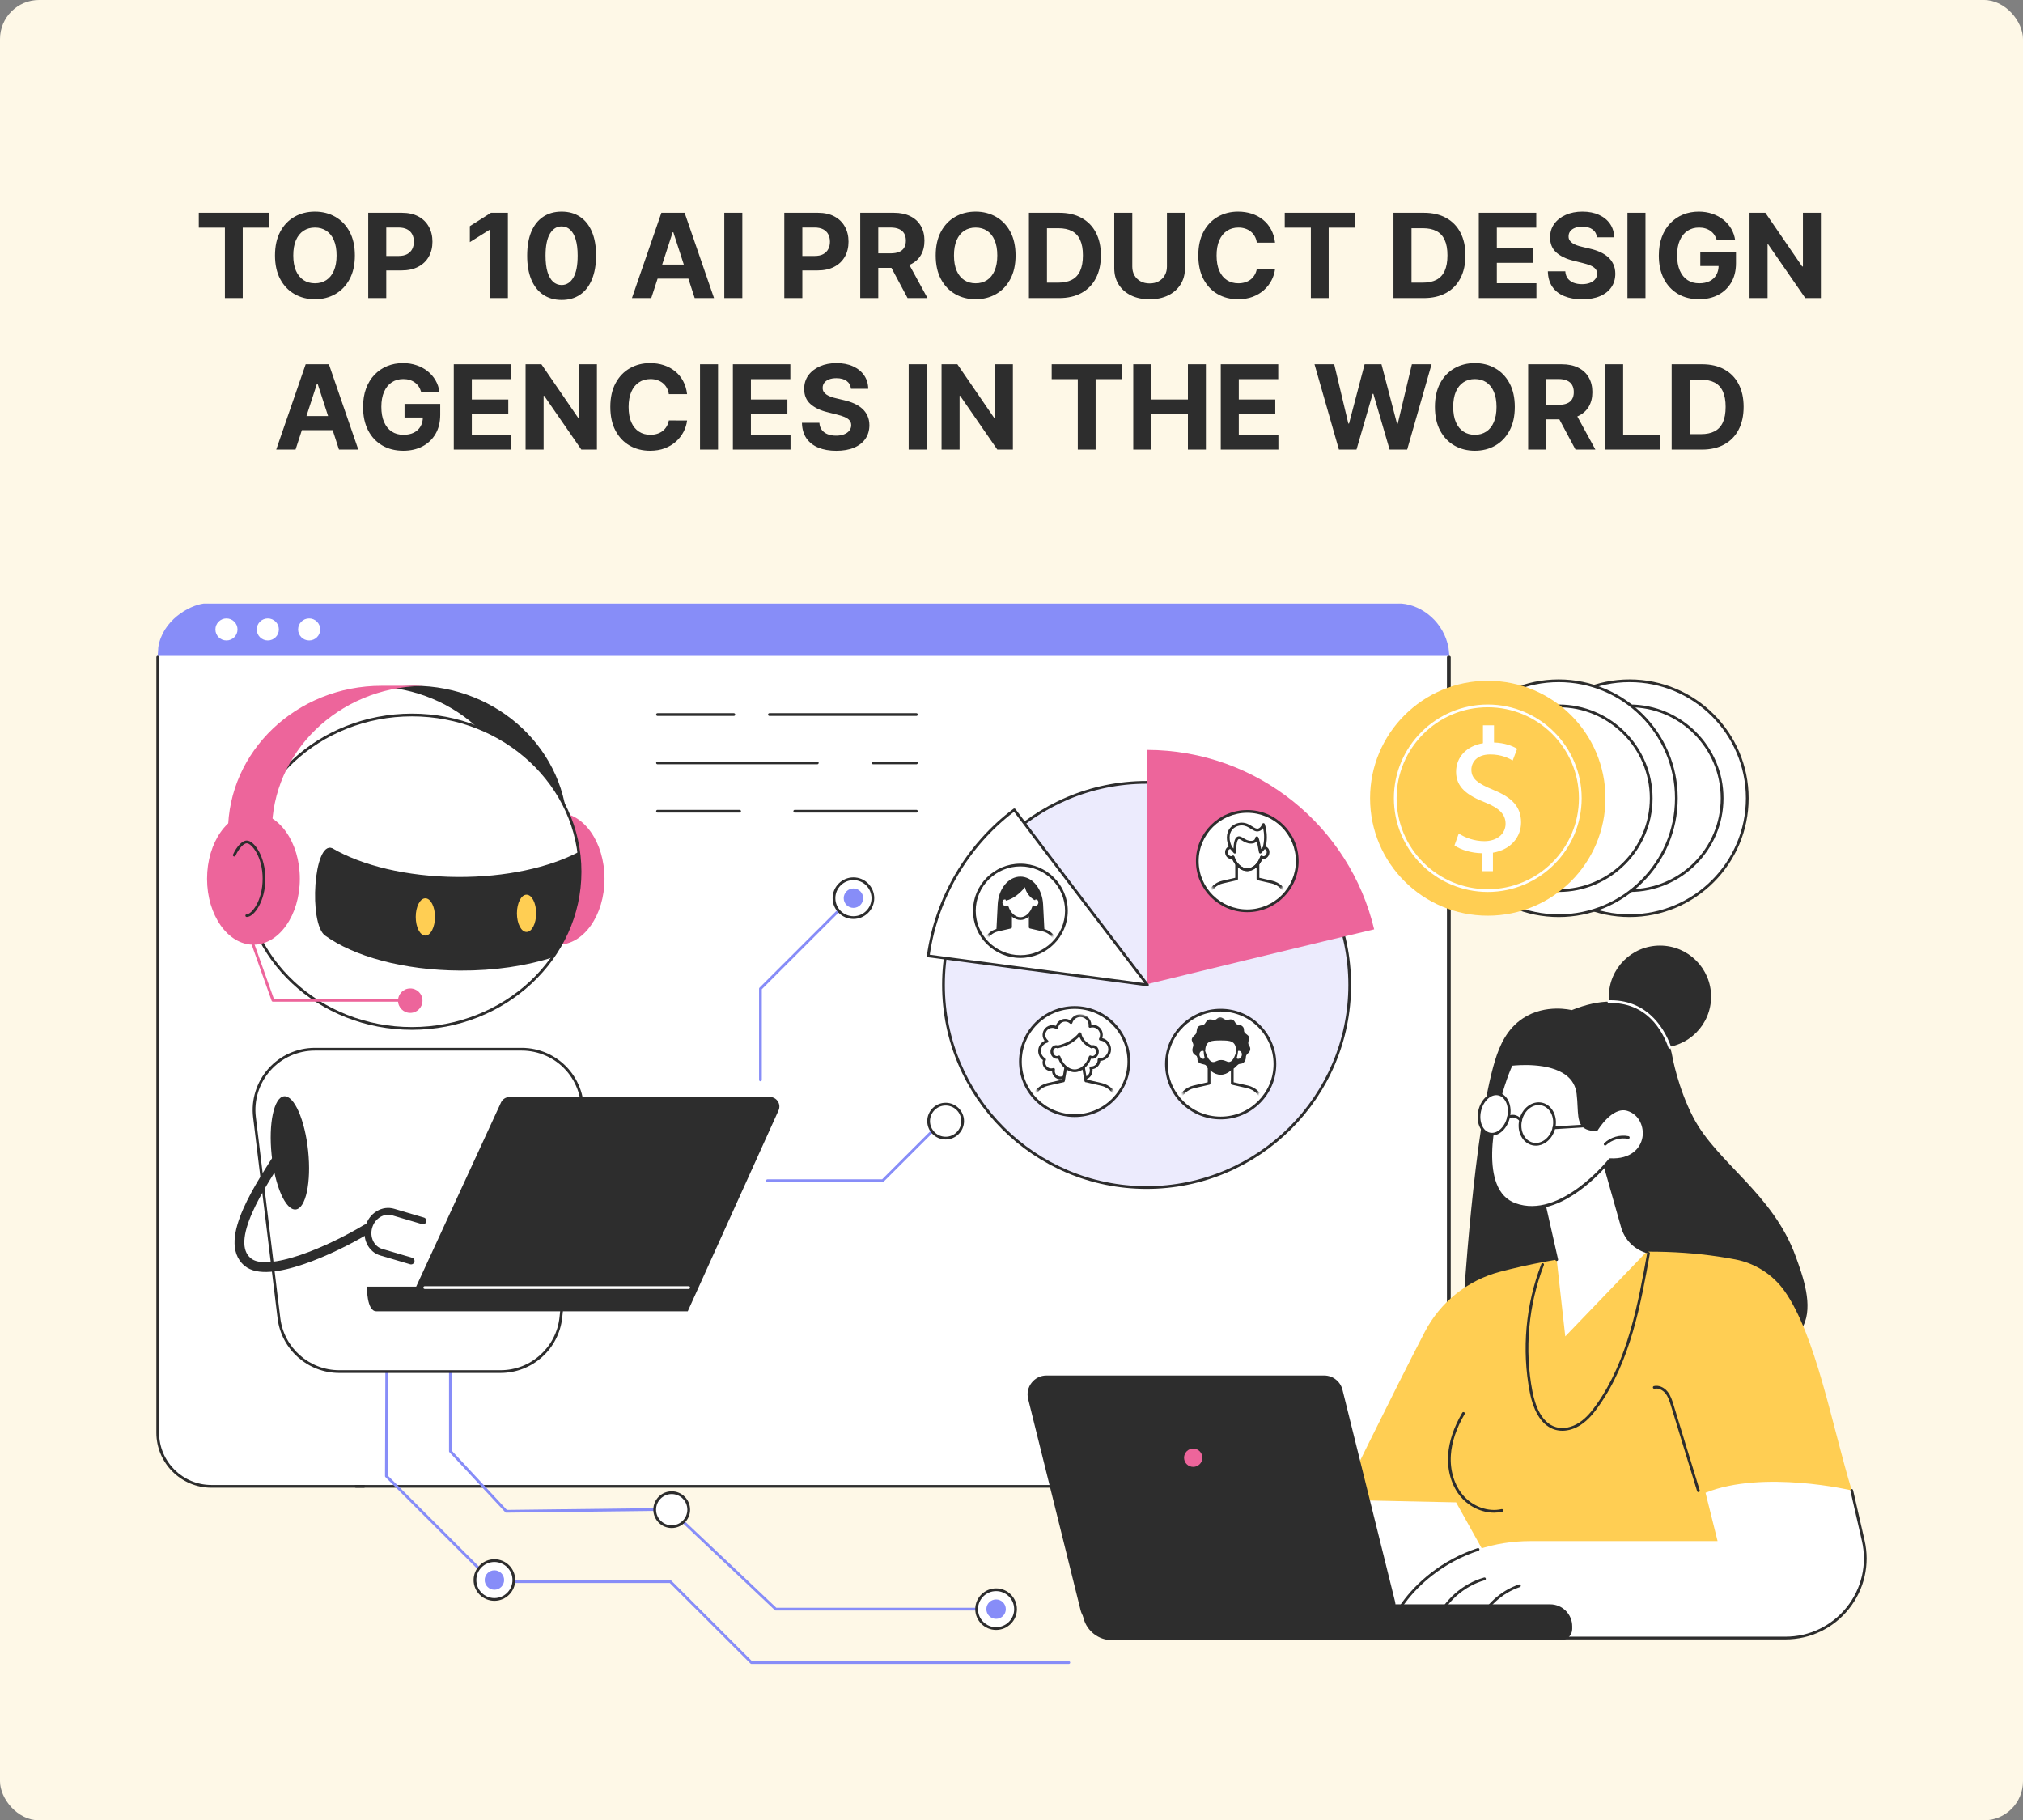 <svg width="828" height="745" viewBox="0 0 828 745" fill="none" xmlns="http://www.w3.org/2000/svg">
<rect x="0" y="0" width="828" height="745" fill="#808080" stroke="none"/>
<rect width="828" height="745" rx="16" fill="#FEF8E7"/>
<path d="M81.369 93.176V87.091H110.039V93.176H99.352V122H92.056V93.176H81.369ZM145.246 104.545C145.246 108.352 144.525 111.591 143.082 114.261C141.65 116.932 139.695 118.972 137.218 120.381C134.752 121.778 131.979 122.477 128.9 122.477C125.798 122.477 123.013 121.773 120.548 120.364C118.082 118.955 116.133 116.915 114.701 114.244C113.269 111.574 112.553 108.341 112.553 104.545C112.553 100.739 113.269 97.5 114.701 94.829C116.133 92.159 118.082 90.125 120.548 88.727C123.013 87.318 125.798 86.614 128.9 86.614C131.979 86.614 134.752 87.318 137.218 88.727C139.695 90.125 141.65 92.159 143.082 94.829C144.525 97.5 145.246 100.739 145.246 104.545ZM137.763 104.545C137.763 102.08 137.394 100 136.656 98.307C135.928 96.614 134.9 95.329 133.57 94.454C132.241 93.579 130.684 93.142 128.9 93.142C127.116 93.142 125.559 93.579 124.229 94.454C122.9 95.329 121.866 96.614 121.127 98.307C120.4 100 120.036 102.08 120.036 104.545C120.036 107.011 120.4 109.091 121.127 110.784C121.866 112.477 122.9 113.761 124.229 114.636C125.559 115.511 127.116 115.949 128.9 115.949C130.684 115.949 132.241 115.511 133.57 114.636C134.9 113.761 135.928 112.477 136.656 110.784C137.394 109.091 137.763 107.011 137.763 104.545ZM150.714 122V87.091H164.487C167.134 87.091 169.39 87.597 171.254 88.608C173.117 89.608 174.538 91 175.515 92.784C176.504 94.557 176.998 96.602 176.998 98.921C176.998 101.239 176.498 103.284 175.498 105.057C174.498 106.83 173.049 108.21 171.151 109.199C169.265 110.187 166.981 110.682 164.299 110.682H155.521V104.767H163.106C164.526 104.767 165.697 104.523 166.617 104.034C167.549 103.534 168.242 102.847 168.697 101.972C169.163 101.085 169.396 100.068 169.396 98.921C169.396 97.761 169.163 96.75 168.697 95.886C168.242 95.011 167.549 94.335 166.617 93.858C165.685 93.369 164.504 93.125 163.072 93.125H158.094V122H150.714ZM207.884 87.091V122H200.504V94.097H200.299L192.305 99.108V92.562L200.947 87.091H207.884ZM229.869 122.767C226.937 122.756 224.414 122.034 222.3 120.602C220.198 119.17 218.579 117.097 217.442 114.381C216.317 111.665 215.761 108.398 215.772 104.58C215.772 100.773 216.335 97.528 217.46 94.847C218.596 92.165 220.215 90.125 222.317 88.727C224.431 87.318 226.948 86.614 229.869 86.614C232.789 86.614 235.3 87.318 237.403 88.727C239.516 90.136 241.141 92.182 242.278 94.864C243.414 97.534 243.977 100.773 243.965 104.58C243.965 108.409 243.397 111.682 242.261 114.398C241.136 117.114 239.522 119.187 237.42 120.619C235.317 122.051 232.8 122.767 229.869 122.767ZM229.869 116.648C231.869 116.648 233.465 115.642 234.658 113.631C235.852 111.619 236.442 108.602 236.431 104.58C236.431 101.932 236.158 99.727 235.613 97.966C235.079 96.204 234.317 94.881 233.329 93.994C232.352 93.108 231.198 92.665 229.869 92.665C227.88 92.665 226.289 93.659 225.096 95.648C223.903 97.636 223.3 100.614 223.289 104.58C223.289 107.261 223.556 109.5 224.09 111.295C224.636 113.08 225.403 114.42 226.391 115.318C227.38 116.205 228.539 116.648 229.869 116.648ZM266.559 122H258.65L270.701 87.091H280.212L292.246 122H284.337L275.593 95.068H275.32L266.559 122ZM266.065 108.278H284.746V114.04H266.065V108.278ZM303.829 87.091V122H296.448V87.091H303.829ZM321.011 122V87.091H334.783C337.431 87.091 339.687 87.597 341.55 88.608C343.414 89.608 344.835 91 345.812 92.784C346.8 94.557 347.295 96.602 347.295 98.921C347.295 101.239 346.795 103.284 345.795 105.057C344.795 106.83 343.346 108.21 341.448 109.199C339.562 110.187 337.278 110.682 334.596 110.682H325.817V104.767H333.403C334.823 104.767 335.994 104.523 336.914 104.034C337.846 103.534 338.539 102.847 338.994 101.972C339.46 101.085 339.692 100.068 339.692 98.921C339.692 97.761 339.46 96.75 338.994 95.886C338.539 95.011 337.846 94.335 336.914 93.858C335.982 93.369 334.8 93.125 333.369 93.125H328.391V122H321.011ZM352.089 122V87.091H365.862C368.498 87.091 370.748 87.562 372.612 88.506C374.487 89.438 375.913 90.761 376.89 92.477C377.879 94.182 378.373 96.188 378.373 98.494C378.373 100.812 377.873 102.807 376.873 104.477C375.873 106.136 374.424 107.409 372.526 108.295C370.64 109.182 368.356 109.625 365.674 109.625H356.452V103.693H364.481C365.89 103.693 367.06 103.5 367.992 103.114C368.924 102.727 369.617 102.148 370.072 101.375C370.538 100.602 370.771 99.642 370.771 98.494C370.771 97.335 370.538 96.358 370.072 95.562C369.617 94.767 368.918 94.165 367.975 93.756C367.043 93.335 365.867 93.125 364.447 93.125H359.469V122H352.089ZM370.941 106.114L379.617 122H371.469L362.981 106.114H370.941ZM415.668 104.545C415.668 108.352 414.947 111.591 413.504 114.261C412.072 116.932 410.117 118.972 407.64 120.381C405.174 121.778 402.401 122.477 399.322 122.477C396.219 122.477 393.435 121.773 390.969 120.364C388.504 118.955 386.555 116.915 385.123 114.244C383.691 111.574 382.975 108.341 382.975 104.545C382.975 100.739 383.691 97.5 385.123 94.829C386.555 92.159 388.504 90.125 390.969 88.727C393.435 87.318 396.219 86.614 399.322 86.614C402.401 86.614 405.174 87.318 407.64 88.727C410.117 90.125 412.072 92.159 413.504 94.829C414.947 97.5 415.668 100.739 415.668 104.545ZM408.185 104.545C408.185 102.08 407.816 100 407.077 98.307C406.35 96.614 405.322 95.329 403.992 94.454C402.663 93.579 401.106 93.142 399.322 93.142C397.538 93.142 395.981 93.579 394.651 94.454C393.322 95.329 392.288 96.614 391.549 98.307C390.822 100 390.458 102.08 390.458 104.545C390.458 107.011 390.822 109.091 391.549 110.784C392.288 112.477 393.322 113.761 394.651 114.636C395.981 115.511 397.538 115.949 399.322 115.949C401.106 115.949 402.663 115.511 403.992 114.636C405.322 113.761 406.35 112.477 407.077 110.784C407.816 109.091 408.185 107.011 408.185 104.545ZM433.511 122H421.136V87.091H433.613C437.124 87.091 440.147 87.79 442.681 89.188C445.215 90.574 447.164 92.568 448.528 95.171C449.903 97.773 450.59 100.886 450.59 104.511C450.59 108.148 449.903 111.273 448.528 113.886C447.164 116.5 445.204 118.506 442.647 119.903C440.102 121.301 437.056 122 433.511 122ZM428.516 115.676H433.204C435.386 115.676 437.221 115.29 438.71 114.517C440.21 113.733 441.335 112.523 442.085 110.886C442.846 109.239 443.227 107.114 443.227 104.511C443.227 101.932 442.846 99.824 442.085 98.188C441.335 96.551 440.215 95.347 438.727 94.574C437.238 93.801 435.403 93.415 433.221 93.415H428.516V115.676ZM477.62 87.091H485.001V109.761C485.001 112.307 484.393 114.534 483.177 116.443C481.972 118.352 480.285 119.841 478.114 120.909C475.944 121.966 473.415 122.494 470.529 122.494C467.631 122.494 465.097 121.966 462.927 120.909C460.756 119.841 459.069 118.352 457.864 116.443C456.66 114.534 456.058 112.307 456.058 109.761V87.091H463.438V109.131C463.438 110.46 463.728 111.642 464.308 112.676C464.898 113.71 465.728 114.523 466.796 115.114C467.864 115.705 469.109 116 470.529 116C471.961 116 473.205 115.705 474.262 115.114C475.33 114.523 476.154 113.71 476.734 112.676C477.325 111.642 477.62 110.46 477.62 109.131V87.091ZM521.874 99.312H514.408C514.272 98.347 513.994 97.489 513.573 96.739C513.153 95.977 512.613 95.329 511.954 94.796C511.295 94.261 510.533 93.852 509.67 93.568C508.817 93.284 507.891 93.142 506.891 93.142C505.085 93.142 503.511 93.591 502.17 94.489C500.829 95.375 499.789 96.671 499.05 98.375C498.312 100.068 497.942 102.125 497.942 104.545C497.942 107.034 498.312 109.125 499.05 110.818C499.8 112.511 500.846 113.79 502.187 114.653C503.528 115.517 505.079 115.949 506.84 115.949C507.829 115.949 508.744 115.818 509.585 115.557C510.437 115.295 511.192 114.915 511.852 114.415C512.511 113.903 513.056 113.284 513.488 112.557C513.931 111.83 514.238 111 514.408 110.068L521.874 110.102C521.681 111.705 521.198 113.25 520.425 114.739C519.664 116.216 518.636 117.54 517.34 118.71C516.056 119.869 514.522 120.79 512.738 121.472C510.965 122.142 508.96 122.477 506.721 122.477C503.607 122.477 500.823 121.773 498.369 120.364C495.925 118.955 493.994 116.915 492.573 114.244C491.164 111.574 490.46 108.341 490.46 104.545C490.46 100.739 491.175 97.5 492.607 94.829C494.039 92.159 495.982 90.125 498.437 88.727C500.891 87.318 503.653 86.614 506.721 86.614C508.744 86.614 510.619 86.898 512.346 87.466C514.085 88.034 515.624 88.864 516.965 89.954C518.306 91.034 519.397 92.358 520.238 93.926C521.09 95.494 521.636 97.29 521.874 99.312ZM525.837 93.176V87.091H554.508V93.176H543.82V122H536.525V93.176H525.837ZM582.714 122H570.339V87.091H582.816C586.327 87.091 589.35 87.79 591.884 89.188C594.418 90.574 596.367 92.568 597.731 95.171C599.106 97.773 599.793 100.886 599.793 104.511C599.793 108.148 599.106 111.273 597.731 113.886C596.367 116.5 594.407 118.506 591.85 119.903C589.305 121.301 586.259 122 582.714 122ZM577.719 115.676H582.407C584.589 115.676 586.424 115.29 587.913 114.517C589.413 113.733 590.538 112.523 591.288 110.886C592.049 109.239 592.43 107.114 592.43 104.511C592.43 101.932 592.049 99.824 591.288 98.188C590.538 96.551 589.418 95.347 587.93 94.574C586.441 93.801 584.606 93.415 582.424 93.415H577.719V115.676ZM605.261 122V87.091H628.783V93.176H612.641V101.494H627.573V107.58H612.641V115.915H628.852V122H605.261ZM653.589 97.131C653.452 95.756 652.867 94.688 651.833 93.926C650.799 93.165 649.396 92.784 647.623 92.784C646.418 92.784 645.401 92.954 644.572 93.296C643.742 93.625 643.106 94.085 642.663 94.676C642.231 95.267 642.015 95.938 642.015 96.688C641.992 97.312 642.123 97.858 642.407 98.324C642.702 98.79 643.106 99.193 643.617 99.534C644.129 99.864 644.719 100.153 645.39 100.403C646.06 100.642 646.776 100.847 647.538 101.017L650.674 101.767C652.197 102.108 653.594 102.562 654.867 103.131C656.14 103.699 657.242 104.398 658.174 105.227C659.106 106.057 659.827 107.034 660.339 108.159C660.862 109.284 661.129 110.574 661.14 112.028C661.129 114.165 660.583 116.017 659.504 117.585C658.435 119.142 656.89 120.352 654.867 121.216C652.856 122.068 650.43 122.494 647.589 122.494C644.771 122.494 642.316 122.062 640.225 121.199C638.146 120.335 636.521 119.057 635.35 117.364C634.191 115.659 633.583 113.551 633.526 111.04H640.668C640.748 112.21 641.083 113.187 641.674 113.972C642.276 114.744 643.077 115.33 644.077 115.727C645.089 116.114 646.231 116.307 647.504 116.307C648.754 116.307 649.839 116.125 650.759 115.761C651.691 115.398 652.413 114.892 652.924 114.244C653.435 113.597 653.691 112.852 653.691 112.011C653.691 111.227 653.458 110.568 652.992 110.034C652.538 109.5 651.867 109.045 650.981 108.67C650.106 108.295 649.032 107.955 647.759 107.648L643.958 106.693C641.015 105.977 638.691 104.858 636.987 103.335C635.282 101.812 634.435 99.761 634.447 97.182C634.435 95.068 634.998 93.222 636.134 91.642C637.282 90.062 638.856 88.829 640.856 87.943C642.856 87.057 645.129 86.614 647.674 86.614C650.265 86.614 652.526 87.057 654.458 87.943C656.401 88.829 657.913 90.062 658.992 91.642C660.072 93.222 660.629 95.051 660.663 97.131H653.589ZM673.485 87.091V122H666.104V87.091H673.485ZM702.705 98.375C702.467 97.546 702.131 96.812 701.7 96.176C701.268 95.528 700.739 94.983 700.114 94.54C699.501 94.085 698.796 93.739 698.001 93.5C697.217 93.261 696.347 93.142 695.393 93.142C693.609 93.142 692.04 93.585 690.688 94.472C689.347 95.358 688.302 96.648 687.552 98.341C686.802 100.023 686.427 102.08 686.427 104.511C686.427 106.943 686.796 109.011 687.535 110.716C688.273 112.42 689.319 113.722 690.671 114.619C692.023 115.506 693.62 115.949 695.461 115.949C697.131 115.949 698.558 115.653 699.739 115.062C700.933 114.46 701.842 113.614 702.467 112.523C703.103 111.432 703.421 110.142 703.421 108.653L704.921 108.875H695.921V103.318H710.529V107.716C710.529 110.784 709.881 113.42 708.586 115.625C707.29 117.818 705.506 119.511 703.234 120.705C700.961 121.886 698.359 122.477 695.427 122.477C692.154 122.477 689.279 121.756 686.802 120.312C684.325 118.858 682.393 116.795 681.006 114.125C679.631 111.443 678.944 108.261 678.944 104.58C678.944 101.75 679.353 99.227 680.171 97.011C681.001 94.784 682.16 92.898 683.648 91.352C685.137 89.807 686.87 88.631 688.847 87.824C690.825 87.017 692.967 86.614 695.273 86.614C697.251 86.614 699.092 86.903 700.796 87.483C702.501 88.051 704.012 88.858 705.33 89.903C706.66 90.949 707.745 92.193 708.586 93.636C709.427 95.068 709.967 96.648 710.205 98.375H702.705ZM745.272 87.091V122H738.897L723.71 100.028H723.454V122H716.073V87.091H722.55L737.619 109.045H737.925V87.091H745.272ZM120.965 184H113.056L125.107 149.091H134.619L146.653 184H138.744L129.999 157.068H129.727L120.965 184ZM120.471 170.278H139.153V176.04H120.471V170.278ZM172.362 160.375C172.123 159.545 171.788 158.812 171.356 158.176C170.924 157.528 170.396 156.983 169.771 156.54C169.157 156.085 168.452 155.739 167.657 155.5C166.873 155.261 166.004 155.142 165.049 155.142C163.265 155.142 161.697 155.585 160.344 156.472C159.004 157.358 157.958 158.648 157.208 160.341C156.458 162.023 156.083 164.08 156.083 166.511C156.083 168.943 156.452 171.011 157.191 172.716C157.93 174.42 158.975 175.722 160.327 176.619C161.68 177.506 163.276 177.949 165.117 177.949C166.788 177.949 168.214 177.653 169.396 177.062C170.589 176.46 171.498 175.614 172.123 174.523C172.759 173.432 173.077 172.142 173.077 170.653L174.577 170.875H165.577V165.318H180.185V169.716C180.185 172.784 179.538 175.42 178.242 177.625C176.947 179.818 175.163 181.511 172.89 182.705C170.617 183.886 168.015 184.477 165.083 184.477C161.81 184.477 158.935 183.756 156.458 182.312C153.981 180.858 152.049 178.795 150.663 176.125C149.288 173.443 148.6 170.261 148.6 166.58C148.6 163.75 149.009 161.227 149.827 159.011C150.657 156.784 151.816 154.898 153.305 153.352C154.793 151.807 156.526 150.631 158.504 149.824C160.481 149.017 162.623 148.614 164.93 148.614C166.907 148.614 168.748 148.903 170.452 149.483C172.157 150.051 173.668 150.858 174.987 151.903C176.316 152.949 177.401 154.193 178.242 155.636C179.083 157.068 179.623 158.648 179.862 160.375H172.362ZM185.729 184V149.091H209.252V155.176H193.11V163.494H208.042V169.58H193.11V177.915H209.32V184H185.729ZM244.319 149.091V184H237.944L222.756 162.028H222.501V184H215.12V149.091H221.597L236.665 171.045H236.972V149.091H244.319ZM281.218 161.312H273.752C273.616 160.347 273.337 159.489 272.917 158.739C272.496 157.977 271.957 157.33 271.298 156.795C270.638 156.261 269.877 155.852 269.013 155.568C268.161 155.284 267.235 155.142 266.235 155.142C264.428 155.142 262.854 155.591 261.513 156.489C260.173 157.375 259.133 158.67 258.394 160.375C257.656 162.068 257.286 164.125 257.286 166.545C257.286 169.034 257.656 171.125 258.394 172.818C259.144 174.511 260.19 175.79 261.531 176.653C262.871 177.517 264.423 177.949 266.184 177.949C267.173 177.949 268.087 177.818 268.928 177.557C269.781 177.295 270.536 176.915 271.195 176.415C271.854 175.903 272.4 175.284 272.832 174.557C273.275 173.83 273.582 173 273.752 172.068L281.218 172.102C281.025 173.705 280.542 175.25 279.769 176.739C279.008 178.216 277.979 179.54 276.684 180.71C275.4 181.869 273.866 182.79 272.082 183.472C270.309 184.142 268.303 184.477 266.065 184.477C262.951 184.477 260.167 183.773 257.712 182.364C255.269 180.955 253.337 178.915 251.917 176.244C250.508 173.574 249.803 170.341 249.803 166.545C249.803 162.739 250.519 159.5 251.951 156.83C253.383 154.159 255.326 152.125 257.781 150.727C260.235 149.318 262.996 148.614 266.065 148.614C268.087 148.614 269.962 148.898 271.69 149.466C273.428 150.034 274.968 150.864 276.309 151.955C277.65 153.034 278.741 154.358 279.582 155.926C280.434 157.494 280.979 159.29 281.218 161.312ZM293.891 149.091V184H286.511V149.091H293.891ZM299.964 184V149.091H323.487V155.176H307.344V163.494H322.276V169.58H307.344V177.915H323.555V184H299.964ZM348.292 159.131C348.156 157.756 347.57 156.687 346.536 155.926C345.502 155.165 344.099 154.784 342.326 154.784C341.121 154.784 340.104 154.955 339.275 155.295C338.445 155.625 337.809 156.085 337.366 156.676C336.934 157.267 336.718 157.938 336.718 158.688C336.695 159.312 336.826 159.858 337.11 160.324C337.406 160.79 337.809 161.193 338.32 161.534C338.832 161.864 339.423 162.153 340.093 162.403C340.763 162.642 341.479 162.847 342.241 163.017L345.377 163.767C346.9 164.108 348.298 164.562 349.57 165.131C350.843 165.699 351.945 166.398 352.877 167.227C353.809 168.057 354.531 169.034 355.042 170.159C355.565 171.284 355.832 172.574 355.843 174.028C355.832 176.165 355.286 178.017 354.207 179.585C353.138 181.142 351.593 182.352 349.57 183.216C347.559 184.068 345.133 184.494 342.292 184.494C339.474 184.494 337.019 184.062 334.928 183.199C332.849 182.335 331.224 181.057 330.053 179.364C328.894 177.659 328.286 175.551 328.229 173.04H335.371C335.451 174.21 335.786 175.187 336.377 175.972C336.979 176.744 337.781 177.33 338.781 177.727C339.792 178.114 340.934 178.307 342.207 178.307C343.457 178.307 344.542 178.125 345.462 177.761C346.394 177.398 347.116 176.892 347.627 176.244C348.138 175.597 348.394 174.852 348.394 174.011C348.394 173.227 348.161 172.568 347.695 172.034C347.241 171.5 346.57 171.045 345.684 170.67C344.809 170.295 343.735 169.955 342.462 169.648L338.661 168.693C335.718 167.977 333.394 166.858 331.69 165.335C329.985 163.812 329.138 161.761 329.15 159.182C329.138 157.068 329.701 155.222 330.837 153.642C331.985 152.062 333.559 150.83 335.559 149.943C337.559 149.057 339.832 148.614 342.377 148.614C344.968 148.614 347.229 149.057 349.161 149.943C351.104 150.83 352.616 152.062 353.695 153.642C354.775 155.222 355.332 157.051 355.366 159.131H348.292ZM379.298 149.091V184H371.917V149.091H379.298ZM414.569 149.091V184H408.194L393.006 162.028H392.751V184H385.37V149.091H391.847L406.915 171.045H407.222V149.091H414.569ZM430.447 155.176V149.091H459.117V155.176H448.43V184H441.134V155.176H430.447ZM463.839 184V149.091H471.219V163.494H486.202V149.091H493.566V184H486.202V169.58H471.219V184H463.839ZM499.651 184V149.091H523.174V155.176H507.032V163.494H521.964V169.58H507.032V177.915H523.242V184H499.651ZM548.009 184L538.021 149.091H546.083L551.862 173.347H552.151L558.526 149.091H565.43L571.788 173.398H572.094L577.873 149.091H585.935L575.947 184H568.754L562.106 161.176H561.833L555.202 184H548.009ZM619.996 166.545C619.996 170.352 619.275 173.591 617.832 176.261C616.4 178.932 614.445 180.972 611.968 182.381C609.502 183.778 606.729 184.477 603.65 184.477C600.548 184.477 597.763 183.773 595.298 182.364C592.832 180.955 590.883 178.915 589.451 176.244C588.019 173.574 587.303 170.341 587.303 166.545C587.303 162.739 588.019 159.5 589.451 156.83C590.883 154.159 592.832 152.125 595.298 150.727C597.763 149.318 600.548 148.614 603.65 148.614C606.729 148.614 609.502 149.318 611.968 150.727C614.445 152.125 616.4 154.159 617.832 156.83C619.275 159.5 619.996 162.739 619.996 166.545ZM612.513 166.545C612.513 164.08 612.144 162 611.406 160.307C610.678 158.614 609.65 157.33 608.32 156.455C606.991 155.58 605.434 155.142 603.65 155.142C601.866 155.142 600.309 155.58 598.979 156.455C597.65 157.33 596.616 158.614 595.877 160.307C595.15 162 594.786 164.08 594.786 166.545C594.786 169.011 595.15 171.091 595.877 172.784C596.616 174.477 597.65 175.761 598.979 176.636C600.309 177.511 601.866 177.949 603.65 177.949C605.434 177.949 606.991 177.511 608.32 176.636C609.65 175.761 610.678 174.477 611.406 172.784C612.144 171.091 612.513 169.011 612.513 166.545ZM625.464 184V149.091H639.237C641.873 149.091 644.123 149.562 645.987 150.506C647.862 151.437 649.288 152.761 650.265 154.477C651.254 156.182 651.748 158.187 651.748 160.494C651.748 162.812 651.248 164.807 650.248 166.477C649.248 168.136 647.799 169.409 645.901 170.295C644.015 171.182 641.731 171.625 639.049 171.625H629.827V165.693H637.856C639.265 165.693 640.435 165.5 641.367 165.114C642.299 164.727 642.992 164.148 643.447 163.375C643.913 162.602 644.146 161.642 644.146 160.494C644.146 159.335 643.913 158.358 643.447 157.562C642.992 156.767 642.293 156.165 641.35 155.756C640.418 155.335 639.242 155.125 637.822 155.125H632.844V184H625.464ZM644.316 168.114L652.992 184H644.844L636.356 168.114H644.316ZM656.964 184V149.091H664.344V177.915H679.31V184H656.964ZM696.573 184H684.198V149.091H696.675C700.187 149.091 703.21 149.79 705.744 151.188C708.278 152.574 710.227 154.568 711.59 157.17C712.965 159.773 713.653 162.886 713.653 166.511C713.653 170.148 712.965 173.273 711.59 175.886C710.227 178.5 708.266 180.506 705.71 181.903C703.164 183.301 700.119 184 696.573 184ZM691.579 177.676H696.266C698.448 177.676 700.283 177.29 701.772 176.517C703.272 175.733 704.397 174.523 705.147 172.886C705.908 171.239 706.289 169.114 706.289 166.511C706.289 163.932 705.908 161.824 705.147 160.188C704.397 158.551 703.278 157.347 701.789 156.574C700.3 155.801 698.465 155.415 696.283 155.415H691.579V177.676Z" fill="#2D2D2D"/>
<path d="M570.893 608.325H86.883C74.556 608.325 64.561 598.347 64.561 586.038V269.286C64.561 256.977 74.556 247 86.883 247H570.893C583.221 247 593.213 256.977 593.213 269.286V586.038C593.213 598.347 583.221 608.325 570.893 608.325Z" fill="white"/>
<path d="M570.893 608.325H86.883C74.556 608.325 64.561 598.347 64.561 586.038V269.286C64.561 256.977 74.556 247 86.883 247H570.893C583.221 247 593.213 256.977 593.213 269.286V586.038C593.213 598.347 583.221 608.325 570.893 608.325Z" fill="white"/>
<path d="M593.213 268.437L592.893 265.214C590.946 254.567 582.091 247.704 573.646 247.001H83.395C77.218 247.828 66.551 253.902 64.789 264.883L64.561 268.437H593.213Z" fill="#878DF8"/>
<path d="M148.959 608.887H86.552C74.117 608.887 64 598.785 64 586.369V268.959C64 268.648 64.251 268.398 64.561 268.398C64.871 268.398 65.123 268.648 65.123 268.959V586.369C65.123 598.167 74.736 607.766 86.552 607.766H148.959C149.269 607.766 149.521 608.017 149.521 608.325C149.521 608.635 149.269 608.887 148.959 608.887Z" fill="#2D2D2D"/>
<path d="M562.691 608.886H145.772C145.348 608.886 145 608.635 145 608.325C145 608.017 145.348 607.765 145.772 607.765H562.691C578.98 607.765 592.225 598.166 592.225 586.369V268.959C592.225 268.646 592.573 268.398 592.999 268.398C593.431 268.398 593.774 268.646 593.774 268.959V586.369C593.774 598.784 579.833 608.886 562.691 608.886Z" fill="#2D2D2D"/>
<path d="M97.215 257.61C97.215 260.108 95.189 262.128 92.689 262.128C90.19 262.128 88.164 260.108 88.164 257.61C88.164 255.116 90.19 253.092 92.689 253.092C95.189 253.092 97.215 255.116 97.215 257.61Z" fill="white"/>
<path d="M114.136 257.61C114.136 260.108 112.11 262.128 109.61 262.128C107.111 262.128 105.085 260.108 105.085 257.61C105.085 255.116 107.111 253.092 109.61 253.092C112.11 253.092 114.136 255.116 114.136 257.61Z" fill="white"/>
<path d="M131.058 257.61C131.058 260.108 129.032 262.128 126.532 262.128C124.033 262.128 122.007 260.108 122.007 257.61C122.007 255.116 124.033 253.092 126.532 253.092C129.032 253.092 131.058 255.116 131.058 257.61Z" fill="white"/>
<path d="M214.246 343.802C214.312 342.677 214.35 341.542 214.35 340.401C214.35 307.884 187.09 281.697 153.052 280.942C153.057 280.942 153.571 281.326 153.1 281.345C152.591 281.364 168.923 280.663 169.435 280.663C204.163 280.663 232.316 307.408 232.316 340.401C232.316 341.542 232.279 342.677 232.213 343.802H214.246Z" fill="#2D2D2D"/>
<path d="M247.425 359.647C247.425 374.555 238.923 386.637 228.438 386.637C217.952 386.637 209.452 374.555 209.452 359.647C209.452 344.742 217.952 332.657 228.438 332.657C238.923 332.657 247.425 344.742 247.425 359.647Z" fill="#ED659B"/>
<path d="M237.418 356.763C237.418 392.188 206.612 420.906 168.611 420.906C130.609 420.906 99.803 392.188 99.803 356.763C99.803 321.339 130.609 292.621 168.611 292.621C206.612 292.621 237.418 321.339 237.418 356.763Z" fill="white"/>
<path d="M168.61 293.185C130.979 293.185 100.364 321.705 100.364 356.766C100.364 391.823 130.979 420.343 168.61 420.343C206.242 420.343 236.857 391.823 236.857 356.766C236.857 321.705 206.242 293.185 168.61 293.185ZM168.61 421.466C130.36 421.466 99.241 392.44 99.241 356.766C99.241 321.088 130.36 292.062 168.61 292.062C206.861 292.062 237.98 321.088 237.98 356.766C237.98 392.44 206.861 421.466 168.61 421.466Z" fill="#2D2D2D"/>
<path d="M226.322 391.787C233.328 381.805 237.431 369.887 237.503 357.067C237.518 354.211 237.33 351.396 236.958 348.637C224.814 355.04 207.043 359.026 187.256 358.917C166.526 358.803 148.055 354.217 135.981 347.141C128.361 344.006 126.262 377.977 133.049 382.892C144.804 391.406 165.128 397.096 188.26 397.224C202.419 397.305 215.549 395.286 226.322 391.787Z" fill="#2D2D2D"/>
<path d="M178.031 375.271C178.031 379.484 176.268 382.901 174.095 382.901C171.921 382.901 170.158 379.484 170.158 375.271C170.158 371.058 171.921 367.642 174.095 367.642C176.268 367.642 178.031 371.058 178.031 375.271Z" fill="#FFCE53"/>
<path d="M219.447 373.796C219.447 378.01 217.685 381.425 215.511 381.425C213.337 381.425 211.575 378.01 211.575 373.796C211.575 369.581 213.337 366.166 215.511 366.166C217.685 366.166 219.447 369.581 219.447 373.796Z" fill="#FFCE53"/>
<path d="M122.718 359.647C122.718 374.555 114.217 386.637 103.731 386.637C93.245 386.637 84.744 374.555 84.744 359.647C84.744 344.742 93.245 332.657 103.731 332.657C114.217 332.657 122.718 344.742 122.718 359.647Z" fill="#ED659B"/>
<path d="M100.997 375.293C100.686 375.293 100.435 375.042 100.435 374.731C100.435 374.422 100.686 374.172 100.997 374.172C102.982 374.172 107.497 368.684 107.497 359.648C107.497 350.611 102.982 345.123 100.997 345.123C99.883 345.123 97.894 346.906 96.4 350.208C96.273 350.491 95.94 350.617 95.657 350.489C95.375 350.361 95.249 350.03 95.377 349.749C96.931 346.311 99.189 344.003 100.997 344.003C104.066 344.003 108.62 350.572 108.62 359.648C108.62 368.723 104.066 375.293 100.997 375.293Z" fill="#2D2D2D"/>
<path d="M111.389 343.801C111.322 342.675 111.285 341.543 111.285 340.399C111.285 307.881 138.475 281.488 172.513 280.733C172.508 280.733 172.491 280.664 172.486 280.664C171.977 280.651 156.712 280.664 156.2 280.664C121.471 280.664 93.319 307.409 93.319 340.399C93.319 341.543 93.356 342.675 93.422 343.801H111.389Z" fill="#ED659B"/>
<path d="M165.843 409.953H111.709C111.471 409.953 111.259 409.806 111.18 409.582L101.982 383.717C101.878 383.427 102.031 383.107 102.323 383.003C102.615 382.899 102.936 383.051 103.04 383.344L112.105 408.832H165.843C166.153 408.832 166.404 409.084 166.404 409.394C166.404 409.704 166.153 409.953 165.843 409.953Z" fill="#ED659B"/>
<path d="M172.926 409.541C172.926 412.302 170.683 414.542 167.916 414.542C165.149 414.542 162.906 412.302 162.906 409.541C162.906 406.778 165.149 404.539 167.916 404.539C170.683 404.539 172.926 406.778 172.926 409.541Z" fill="#ED659B"/>
<path d="M311.245 442.534C310.933 442.534 310.684 442.286 310.684 441.976V404.638C310.684 404.49 310.742 404.347 310.848 404.241L348.631 366.519C348.848 366.3 349.203 366.3 349.423 366.519C349.643 366.739 349.643 367.093 349.423 367.31L311.807 404.871V441.976C311.807 442.286 311.555 442.534 311.245 442.534Z" fill="#878DF8"/>
<path d="M357.267 367.594C357.267 371.984 353.704 375.542 349.306 375.542C344.909 375.542 341.345 371.984 341.345 367.594C341.345 363.203 344.909 359.645 349.306 359.645C353.704 359.645 357.267 363.203 357.267 367.594Z" fill="white"/>
<path d="M349.305 360.206C345.225 360.206 341.905 363.522 341.905 367.595C341.905 371.669 345.225 374.984 349.305 374.984C353.385 374.984 356.705 371.669 356.705 367.595C356.705 363.522 353.385 360.206 349.305 360.206ZM349.305 376.103C344.606 376.103 340.782 372.287 340.782 367.595C340.782 362.903 344.606 359.085 349.305 359.085C354.004 359.085 357.826 362.903 357.826 367.595C357.826 372.287 354.004 376.103 349.305 376.103Z" fill="#2D2D2D"/>
<path d="M353.289 367.594C353.289 369.786 351.506 371.567 349.305 371.567C347.109 371.567 345.326 369.786 345.326 367.594C345.326 365.398 347.109 363.618 349.305 363.618C351.506 363.618 353.289 365.398 353.289 367.594Z" fill="#878DF8"/>
<path d="M437.463 681H307.562C307.416 681 307.27 680.94 307.166 680.835L274.147 647.867H201.393C201.244 647.867 201.101 647.808 200.996 647.702L157.748 604.522C157.642 604.415 157.582 604.272 157.583 604.123L157.806 535.461C157.807 535.153 158.058 534.901 158.368 534.901C158.368 534.901 158.369 534.901 158.37 534.901C158.68 534.904 158.93 535.156 158.929 535.463L158.706 603.894L201.626 646.746H274.377C274.529 646.746 274.67 646.804 274.774 646.911L307.793 679.879H437.463C437.773 679.879 438.023 680.129 438.023 680.439C438.023 680.749 437.773 681 437.463 681Z" fill="#878DF8"/>
<path d="M210.32 646.649C210.32 651.039 206.755 654.598 202.359 654.598C197.962 654.598 194.397 651.039 194.397 646.649C194.397 642.259 197.962 638.7 202.359 638.7C206.755 638.7 210.32 642.259 210.32 646.649Z" fill="white"/>
<path d="M202.358 639.262C198.278 639.262 194.959 642.577 194.959 646.649C194.959 650.724 198.278 654.039 202.358 654.039C206.439 654.039 209.758 650.724 209.758 646.649C209.758 642.577 206.439 639.262 202.358 639.262ZM202.358 655.16C197.659 655.16 193.836 651.342 193.836 646.649C193.836 641.959 197.659 638.141 202.358 638.141C207.058 638.141 210.881 641.959 210.881 646.649C210.881 651.342 207.058 655.16 202.358 655.16Z" fill="#2D2D2D"/>
<path d="M206.339 646.65C206.339 648.846 204.557 650.625 202.358 650.625C200.16 650.625 198.378 648.846 198.378 646.65C198.378 644.456 200.16 642.676 202.358 642.676C204.557 642.676 206.339 644.456 206.339 646.65Z" fill="#878DF8"/>
<path d="M407.692 659.134H317.521C317.379 659.134 317.237 659.08 317.134 658.981L274.062 618.285L207.223 619.088C207.048 619.106 206.912 619.025 206.804 618.91L183.932 594.313C183.836 594.209 183.782 594.074 183.782 593.932V535.631C183.782 535.321 184.034 535.07 184.343 535.07C184.653 535.07 184.905 535.321 184.905 535.631V593.713L207.458 617.964L274.277 617.161C274.438 617.174 274.564 617.215 274.67 617.314L317.745 658.013H407.692C408.003 658.013 408.256 658.264 408.256 658.574C408.256 658.882 408.003 659.134 407.692 659.134Z" fill="#878DF8"/>
<path d="M281.891 617.863C281.891 621.704 278.772 624.816 274.928 624.816C271.081 624.816 267.964 621.704 267.964 617.863C267.964 614.025 271.081 610.911 274.928 610.911C278.772 610.911 281.891 614.025 281.891 617.863Z" fill="white"/>
<path d="M274.927 611.472C271.396 611.472 268.524 614.34 268.524 617.863C268.524 621.389 271.396 624.256 274.927 624.256C278.456 624.256 281.328 621.389 281.328 617.863C281.328 614.34 278.456 611.472 274.927 611.472ZM274.927 625.377C270.777 625.377 267.401 622.007 267.401 617.863C267.401 613.719 270.777 610.351 274.927 610.351C279.075 610.351 282.451 613.719 282.451 617.863C282.451 622.007 279.075 625.377 274.927 625.377Z" fill="#2D2D2D"/>
<path d="M415.655 658.574C415.655 662.964 412.091 666.52 407.695 666.52C403.299 666.52 399.733 662.964 399.733 658.574C399.733 654.184 403.299 650.625 407.695 650.625C412.091 650.625 415.655 654.184 415.655 658.574Z" fill="white"/>
<path d="M407.691 651.185C403.613 651.185 400.292 654.5 400.292 658.575C400.292 662.647 403.613 665.962 407.691 665.962C411.773 665.962 415.092 662.647 415.092 658.575C415.092 654.5 411.773 651.185 407.691 651.185ZM407.691 667.083C402.994 667.083 399.169 663.265 399.169 658.575C399.169 653.882 402.994 650.064 407.691 650.064C412.39 650.064 416.215 653.882 416.215 658.575C416.215 663.265 412.39 667.083 407.691 667.083Z" fill="#2D2D2D"/>
<path d="M411.675 658.574C411.675 660.767 409.892 662.547 407.696 662.547C405.497 662.547 403.714 660.767 403.714 658.574C403.714 656.377 405.497 654.598 407.696 654.598C409.892 654.598 411.675 656.377 411.675 658.574Z" fill="#878DF8"/>
<path d="M361.291 483.766H314.126C313.816 483.766 313.563 483.514 313.563 483.204C313.563 482.894 313.816 482.642 314.126 482.642H361.06L383.24 460.495C383.459 460.277 383.816 460.277 384.035 460.495C384.254 460.714 384.254 461.07 384.035 461.288L361.688 483.6C361.584 483.705 361.439 483.766 361.291 483.766Z" fill="#878DF8"/>
<path d="M394.008 458.84C394.008 462.681 390.891 465.793 387.044 465.793C383.197 465.793 380.081 462.681 380.081 458.84C380.081 455.002 383.197 451.888 387.044 451.888C390.891 451.888 394.008 455.002 394.008 458.84Z" fill="white"/>
<path d="M387.042 452.45C383.511 452.45 380.639 455.317 380.639 458.841C380.639 462.367 383.511 465.236 387.042 465.236C390.571 465.236 393.445 462.367 393.445 458.841C393.445 455.317 390.571 452.45 387.042 452.45ZM387.042 466.355C382.892 466.355 379.516 462.985 379.516 458.841C379.516 454.702 382.892 451.329 387.042 451.329C391.192 451.329 394.568 454.702 394.568 458.841C394.568 462.985 391.192 466.355 387.042 466.355Z" fill="#2D2D2D"/>
<path d="M715.146 326.692C715.146 353.241 693.579 374.765 666.975 374.765C640.376 374.765 618.81 353.241 618.81 326.692C618.81 300.139 640.376 278.615 666.975 278.615C693.579 278.615 715.146 300.139 715.146 326.692Z" fill="white"/>
<path d="M666.981 279.173C640.73 279.173 619.37 300.491 619.37 326.687C619.37 352.889 640.73 374.203 666.981 374.203C693.231 374.203 714.587 352.889 714.587 326.687C714.587 300.491 693.231 279.173 666.981 279.173ZM666.981 375.324C640.112 375.324 618.251 353.507 618.251 326.687C618.251 299.874 640.112 278.056 666.981 278.056C693.85 278.056 715.71 299.874 715.71 326.687C715.71 353.507 693.85 375.324 666.981 375.324Z" fill="#2D2D2D"/>
<path d="M704.85 326.689C704.85 347.567 687.891 364.487 666.976 364.487C646.062 364.487 629.108 347.567 629.108 326.689C629.108 305.816 646.062 288.893 666.976 288.893C687.891 288.893 704.85 305.816 704.85 326.689Z" fill="white"/>
<path d="M666.978 289.453C646.407 289.453 629.668 306.161 629.668 326.691C629.668 347.222 646.407 363.926 666.978 363.926C687.549 363.926 704.288 347.222 704.288 326.691C704.288 306.161 687.549 289.453 666.978 289.453ZM666.978 365.047C645.787 365.047 628.546 347.84 628.546 326.691C628.546 305.543 645.787 288.333 666.978 288.333C688.169 288.333 705.41 305.543 705.41 326.691C705.41 347.84 688.169 365.047 666.978 365.047Z" fill="#2D2D2D"/>
<path d="M686.129 326.689C686.129 353.238 664.559 374.764 637.956 374.764C611.358 374.764 589.788 353.238 589.788 326.689C589.788 300.136 611.358 278.614 637.956 278.614C664.559 278.614 686.129 300.136 686.129 326.689Z" fill="white"/>
<path d="M637.954 279.176C611.704 279.176 590.35 300.493 590.35 326.689C590.35 352.89 611.704 374.205 637.954 374.205C664.205 374.205 685.563 352.89 685.563 326.689C685.563 300.493 664.205 279.176 637.954 279.176ZM637.954 375.326C611.086 375.326 589.228 353.507 589.228 326.689C589.228 299.876 611.086 278.056 637.954 278.056C664.827 278.056 686.685 299.876 686.685 326.689C686.685 353.507 664.827 375.326 637.954 375.326Z" fill="#2D2D2D"/>
<path d="M675.829 326.691C675.829 347.566 658.874 364.485 637.959 364.485C617.043 364.485 600.089 347.566 600.089 326.691C600.089 305.817 617.043 288.893 637.959 288.893C658.874 288.893 675.829 305.817 675.829 326.691Z" fill="white"/>
<path d="M637.957 289.455C617.384 289.455 600.649 306.159 600.649 326.692C600.649 347.22 617.384 363.924 637.957 363.924C658.53 363.924 675.265 347.22 675.265 326.692C675.265 306.159 658.53 289.455 637.957 289.455ZM637.957 365.046C616.766 365.046 599.529 347.841 599.529 326.692C599.529 305.542 616.766 288.332 637.957 288.332C659.148 288.332 676.389 305.542 676.389 326.692C676.389 347.841 659.148 365.046 637.957 365.046Z" fill="#2D2D2D"/>
<path d="M657.104 326.689C657.104 353.241 635.539 374.764 608.937 374.764C582.331 374.764 560.766 353.241 560.766 326.689C560.766 300.141 582.331 278.618 608.937 278.618C635.539 278.618 657.104 300.141 657.104 326.689Z" fill="#FFCE53"/>
<path d="M608.936 289.457C588.359 289.457 571.627 306.158 571.627 326.691C571.627 347.223 588.359 363.925 608.936 363.925C629.509 363.925 646.245 347.223 646.245 326.691C646.245 306.158 629.509 289.457 608.936 289.457ZM608.936 365.045C587.744 365.045 570.505 347.841 570.505 326.691C570.505 305.54 587.744 288.336 608.936 288.336C630.124 288.336 647.368 305.54 647.368 326.691C647.368 347.841 630.124 365.045 608.936 365.045Z" fill="white"/>
<path d="M606.457 356.549V349.2C602.229 349.129 597.86 347.82 595.308 346.002L597.059 341.13C599.681 342.874 603.469 344.253 607.552 344.253C612.726 344.253 616.223 341.275 616.223 337.128C616.223 333.126 613.381 330.653 607.988 328.474C600.557 325.562 595.964 322.219 595.964 315.889C595.964 309.853 600.262 305.271 606.967 304.178V296.833H611.485V303.888C615.858 304.033 618.846 305.197 620.962 306.435L619.14 311.233C617.609 310.363 614.618 308.759 609.954 308.759C604.345 308.759 602.229 312.107 602.229 315.015C602.229 318.797 604.926 320.69 611.269 323.308C618.775 326.361 622.563 330.144 622.563 336.619C622.563 342.364 618.555 347.746 611.05 348.984V356.549H606.457Z" fill="white"/>
<path d="M552.435 403.11C552.435 448.902 515.211 486.024 469.298 486.024C423.381 486.024 386.157 448.902 386.157 403.11C386.157 357.32 423.381 320.199 469.298 320.199C515.211 320.199 552.435 357.32 552.435 403.11Z" fill="#ECEBFD"/>
<path d="M469.298 320.759C423.766 320.759 386.72 357.702 386.72 403.111C386.72 448.52 423.766 485.462 469.298 485.462C514.83 485.462 551.872 448.52 551.872 403.111C551.872 357.702 514.83 320.759 469.298 320.759ZM469.298 486.583C423.146 486.583 385.597 449.138 385.597 403.111C385.597 357.084 423.146 319.638 469.298 319.638C515.45 319.638 552.995 357.084 552.995 403.111C552.995 449.138 515.45 486.583 469.298 486.583Z" fill="#2D2D2D"/>
<path d="M562.437 380.359C552.491 338.332 514.689 307.033 469.534 306.908V402.785C469.534 402.785 546.945 383.924 562.437 380.359Z" fill="#ED659B"/>
<path d="M415.156 331.453C395.625 346.054 383.168 367.783 379.916 391.228C401.91 394.162 469.638 403.093 469.638 403.093C469.638 403.093 424.091 343.462 415.156 331.453Z" fill="white"/>
<path d="M380.551 390.748C401.094 393.487 458.826 401.102 468.371 402.359C462.26 394.359 423.904 344.118 415.043 332.241C396.452 346.328 383.913 367.593 380.551 390.748ZM469.636 403.652C469.612 403.652 469.585 403.652 469.564 403.649C468.886 403.559 401.582 394.684 379.84 391.782C379.693 391.764 379.56 391.686 379.47 391.566C379.38 391.448 379.34 391.298 379.362 391.151C382.669 367.299 395.591 345.378 414.82 331.005C414.94 330.918 415.088 330.882 415.235 330.9C415.383 330.921 415.515 331.002 415.606 331.119C424.434 342.99 469.627 402.158 470.082 402.753C470.221 402.934 470.236 403.177 470.121 403.373C470.022 403.547 469.832 403.652 469.636 403.652Z" fill="#2D2D2D"/>
<path d="M436.484 372.762C436.484 383.107 428.049 391.492 417.642 391.492C407.239 391.492 398.801 383.107 398.801 372.762C398.801 362.416 407.239 354.028 417.642 354.028C428.049 354.028 436.484 362.416 436.484 372.762Z" fill="white"/>
<path d="M417.64 354.592C407.561 354.592 399.363 362.744 399.363 372.763C399.363 382.782 407.561 390.933 417.64 390.933C427.72 390.933 435.921 382.782 435.921 372.763C435.921 362.744 427.72 354.592 417.64 354.592ZM417.64 392.055C406.943 392.055 398.24 383.401 398.24 372.763C398.24 362.127 406.943 353.471 417.64 353.471C428.338 353.471 437.044 362.127 437.044 372.763C437.044 383.401 428.338 392.055 417.64 392.055Z" fill="#2D2D2D"/>
<mask id="mask0_2016_154" style="mask-type:luminance" maskUnits="userSpaceOnUse" x="401" y="356" width="34" height="34">
<path d="M434.146 372.763C434.146 381.823 426.757 389.169 417.642 389.169C408.53 389.169 401.142 381.823 401.142 372.763C401.142 363.7 408.53 356.356 417.642 356.356C426.757 356.356 434.146 363.7 434.146 372.763Z" fill="white"/>
</mask>
<g mask="url(#mask0_2016_154)">
<path d="M427.632 384.003L426.933 370.106C426.614 363.735 422.551 358.777 417.644 358.777C412.74 358.777 408.677 363.735 408.355 370.106L407.656 384.003H427.632Z" fill="#2D2D2D"/>
<path d="M432.206 385.59C431.489 383.13 429.488 381.249 426.979 380.672L421.671 379.457V372.789H413.622V379.457L408.312 380.672C405.8 381.249 403.802 383.13 403.087 385.59L401.061 396.229H434.23L432.206 385.59Z" fill="white"/>
<path d="M401.736 395.666H433.551L431.656 385.721C430.992 383.469 429.156 381.745 426.853 381.218L421.545 380.003C421.289 379.945 421.107 379.719 421.107 379.457V373.352H414.18V379.457C414.18 379.719 414.002 379.945 413.745 380.003L408.437 381.218C406.126 381.747 404.282 383.483 403.623 385.746L401.736 395.666ZM434.23 396.789H401.061C400.891 396.789 400.734 396.714 400.626 396.585C400.52 396.457 400.478 396.287 400.508 396.123L402.534 385.484C403.319 382.778 405.479 380.747 408.186 380.126L413.059 379.011V372.789C413.059 372.48 413.31 372.229 413.622 372.229H421.671C421.981 372.229 422.229 372.48 422.229 372.789V379.011L427.102 380.126C429.809 380.747 431.972 382.778 432.742 385.434C432.748 385.451 432.753 385.467 432.756 385.484L434.782 396.123C434.813 396.287 434.768 396.457 434.662 396.585C434.556 396.714 434.397 396.789 434.23 396.789Z" fill="#2D2D2D"/>
<path d="M424.385 367.601C424.092 367.527 423.794 367.558 423.52 367.661C423.284 363.958 420.745 361.448 417.644 361.448C414.541 361.448 412.001 363.958 411.769 367.661C411.492 367.558 411.196 367.527 410.903 367.601C410.032 367.817 409.534 368.818 409.788 369.838C410.043 370.859 410.958 371.512 411.829 371.296C411.969 371.261 412.097 371.206 412.215 371.132C413.114 373.867 415.206 375.959 417.644 375.959C420.082 375.959 422.175 373.867 423.07 371.132C423.191 371.206 423.32 371.261 423.459 371.296C424.33 371.512 425.243 370.859 425.497 369.838C425.752 368.818 425.254 367.817 424.385 367.601Z" fill="white"/>
<path d="M412.215 370.572C412.28 370.572 412.346 370.583 412.409 370.607C412.571 370.665 412.694 370.796 412.749 370.958C413.619 373.613 415.587 375.399 417.644 375.399C419.7 375.399 421.666 373.613 422.535 370.958C422.59 370.796 422.714 370.665 422.875 370.607C423.037 370.547 423.215 370.566 423.364 370.654C423.44 370.701 423.517 370.733 423.594 370.753C424.164 370.889 424.773 370.421 424.951 369.704C425.055 369.304 425.003 368.894 424.811 368.582C424.718 368.423 424.543 368.217 424.249 368.146C424.076 368.102 423.898 368.116 423.717 368.185C423.553 368.248 423.364 368.228 423.213 368.133C423.065 368.037 422.969 367.875 422.958 367.697C422.749 364.401 420.515 362.008 417.644 362.008C414.77 362.008 412.535 364.401 412.33 367.697C412.316 367.875 412.223 368.037 412.072 368.133C411.921 368.228 411.735 368.248 411.568 368.185C411.387 368.116 411.208 368.102 411.038 368.146C410.745 368.217 410.569 368.423 410.473 368.582C410.284 368.894 410.235 369.304 410.334 369.704C410.515 370.424 411.123 370.895 411.694 370.753C411.768 370.733 411.844 370.701 411.924 370.654C412.014 370.599 412.116 370.572 412.215 370.572ZM417.644 376.521C415.255 376.521 412.993 374.67 411.88 371.859C410.739 372.089 409.566 371.262 409.242 369.975C409.072 369.288 409.168 368.571 409.511 368.004C409.802 367.522 410.249 367.185 410.77 367.057C410.931 367.016 411.104 367.002 411.269 367.002C411.748 363.424 414.348 360.888 417.644 360.888C420.937 360.888 423.536 363.424 424.019 367.002C424.183 367.002 424.353 367.016 424.518 367.057C424.521 367.057 424.521 367.057 424.521 367.057C425.039 367.185 425.483 367.522 425.774 368.004C426.116 368.571 426.212 369.288 426.042 369.975C425.722 371.262 424.551 372.091 423.405 371.859C422.291 374.67 420.032 376.521 417.644 376.521Z" fill="#2D2D2D"/>
<path d="M411.67 368.591C414.607 368.043 417.67 365.441 419.508 363.095C419.866 365.176 421.721 367.609 423.664 368.463C423.664 368.463 424.59 360.176 417.642 360.443C410.698 360.711 411.67 368.591 411.67 368.591Z" fill="#2D2D2D"/>
</g>
<path d="M530.959 352.427C530.959 363.657 521.8 372.764 510.506 372.764C499.208 372.764 490.053 363.657 490.053 352.427C490.053 341.197 499.208 332.09 510.506 332.09C521.8 332.09 530.959 341.197 530.959 352.427Z" fill="white"/>
<path d="M510.503 332.653C499.536 332.653 490.612 341.522 490.612 352.429C490.612 363.331 499.536 372.201 510.503 372.201C521.474 372.201 530.398 363.331 530.398 352.429C530.398 341.522 521.474 332.653 510.503 332.653ZM510.503 373.324C498.916 373.324 489.491 363.95 489.491 352.429C489.491 340.903 498.916 331.53 510.503 331.53C522.09 331.53 531.519 340.903 531.519 352.429C531.519 363.95 522.09 373.324 510.503 373.324Z" fill="#2D2D2D"/>
<mask id="mask1_2016_154" style="mask-type:luminance" maskUnits="userSpaceOnUse" x="492" y="334" width="37" height="37">
<path d="M528.422 352.426C528.422 362.263 520.4 370.238 510.506 370.238C500.612 370.238 492.592 362.263 492.592 352.426C492.592 342.588 500.612 334.613 510.506 334.613C520.4 334.613 528.422 342.588 528.422 352.426Z" fill="white"/>
</mask>
<g mask="url(#mask1_2016_154)">
<path d="M493.179 377.344H527.834L525.766 366.485C525.041 364.026 523.03 362.139 520.513 361.564L514.749 360.245C514.496 360.185 514.314 359.959 514.314 359.697V353.019H506.7V359.697C506.7 359.959 506.518 360.185 506.265 360.245L500.5 361.564C497.973 362.142 495.959 364.036 495.238 366.512L493.179 377.344ZM528.512 378.464H492.499C492.333 378.464 492.175 378.39 492.071 378.263C491.963 378.135 491.919 377.963 491.949 377.798L494.146 366.25C494.995 363.333 497.327 361.14 500.248 360.47L505.574 359.249V352.461C505.574 352.148 505.827 351.899 506.137 351.899H514.873C515.183 351.899 515.436 352.148 515.436 352.461V359.249L520.763 360.47C523.687 361.14 526.018 363.333 526.851 366.199C526.854 366.216 526.861 366.233 526.864 366.25L529.061 377.798C529.094 377.963 529.051 378.135 528.943 378.263C528.835 378.39 528.68 378.464 528.512 378.464Z" fill="#2D2D2D"/>
<path d="M517.756 346.956C517.438 346.876 517.12 346.906 516.822 347.022C516.574 343.04 513.841 340.341 510.508 340.341C507.173 340.341 504.443 343.04 504.191 347.022C503.896 346.906 503.575 346.876 503.26 346.956C502.323 347.187 501.786 348.265 502.061 349.36C502.336 350.458 503.317 351.159 504.254 350.928C504.403 350.892 504.546 350.832 504.672 350.753C505.636 353.693 507.888 355.942 510.508 355.942C513.129 355.942 515.378 353.693 516.342 350.753C516.471 350.832 516.61 350.892 516.759 350.928C517.697 351.159 518.677 350.458 518.952 349.36C519.227 348.265 518.691 347.187 517.756 346.956Z" fill="white"/>
<path d="M504.67 350.193C504.736 350.193 504.802 350.206 504.862 350.23C505.025 350.289 505.15 350.418 505.204 350.581C506.145 353.454 508.277 355.384 510.505 355.384C512.733 355.384 514.865 353.454 515.809 350.581C515.859 350.418 515.982 350.289 516.148 350.23C516.307 350.17 516.486 350.187 516.632 350.276C516.718 350.329 516.807 350.365 516.894 350.389C517.53 350.544 518.206 350.024 518.405 349.227C518.515 348.786 518.458 348.336 518.25 347.992C518.143 347.813 517.948 347.585 517.62 347.502C517.424 347.456 517.222 347.469 517.02 347.545C516.854 347.608 516.668 347.588 516.519 347.492C516.366 347.396 516.274 347.234 516.26 347.058C516.038 343.49 513.615 340.901 510.505 340.901C507.392 340.901 504.971 343.49 504.749 347.058C504.736 347.234 504.64 347.396 504.491 347.492C504.342 347.588 504.156 347.608 503.99 347.545C503.785 347.469 503.586 347.452 503.393 347.502C503.062 347.585 502.866 347.813 502.76 347.992C502.551 348.336 502.495 348.786 502.604 349.227C502.803 350.024 503.486 350.541 504.116 350.389C504.206 350.365 504.288 350.329 504.375 350.276C504.464 350.223 504.567 350.193 504.67 350.193ZM510.505 356.506C507.942 356.506 505.522 354.513 504.335 351.488C503.115 351.752 501.858 350.875 501.514 349.498C501.334 348.773 501.434 348.012 501.799 347.413C502.104 346.903 502.574 346.549 503.125 346.413C503.307 346.367 503.496 346.347 503.688 346.357C504.189 342.51 506.974 339.782 510.505 339.782C514.036 339.782 516.821 342.51 517.321 346.357C517.514 346.347 517.703 346.367 517.885 346.413C517.888 346.413 517.888 346.413 517.888 346.413C518.435 346.549 518.906 346.903 519.211 347.413C519.572 348.012 519.675 348.773 519.493 349.498C519.151 350.875 517.891 351.756 516.675 351.488C515.488 354.513 513.064 356.506 510.505 356.506Z" fill="#2D2D2D"/>
<path d="M510.504 356.506C507.792 356.506 505.229 354.263 504.137 350.927C504.042 350.634 504.2 350.318 504.497 350.222C504.79 350.123 505.107 350.285 505.203 350.578C506.146 353.453 508.277 355.383 510.504 355.383C512.734 355.383 514.865 353.453 515.808 350.581C515.904 350.288 516.221 350.123 516.518 350.222C516.808 350.318 516.969 350.634 516.874 350.93C515.782 354.263 513.222 356.506 510.504 356.506Z" fill="#2D2D2D"/>
<path d="M503.919 339.197C502.329 341.085 502.296 344.167 503.826 346.929C504.352 347.542 504.874 348.153 505.399 348.763C505.383 344.305 506.127 343.101 506.85 342.883C508.04 342.52 509.455 344.744 512.042 344.688C512.436 344.682 513.318 344.652 513.86 344.048C514.326 343.53 514.253 342.896 514.392 342.883C514.624 342.86 515.043 344.074 515.843 348.763C516.362 348.15 516.878 347.533 517.397 346.916C517.677 345.846 517.939 344.441 517.955 342.784C517.978 340.55 517.552 338.712 517.149 337.455C516.808 338.286 516.23 339.29 515.235 339.616C513.146 340.306 511.58 337.247 508.235 337.254C506.652 337.257 504.957 337.963 503.919 339.197Z" fill="white"/>
<path d="M514.504 342.315C514.984 342.315 515.341 342.754 516.185 347.481L516.883 346.655C517.204 345.387 517.379 344.085 517.389 342.78C517.406 341.489 517.267 340.204 516.976 338.945C516.532 339.55 516.009 339.953 515.411 340.151C514.127 340.574 513.068 339.903 511.95 339.193C510.878 338.516 509.77 337.816 508.241 337.816C508.241 337.816 508.238 337.816 508.231 337.816C506.759 337.819 505.237 338.503 504.344 339.56C502.925 341.248 502.905 344.075 504.291 346.609L504.86 347.276C504.983 344.227 505.562 342.688 506.683 342.348C507.464 342.113 508.195 342.562 508.969 343.045C509.813 343.567 510.782 344.161 512.03 344.131C512.307 344.125 513.048 344.108 513.439 343.676C513.627 343.467 513.687 343.213 513.733 343.008C513.78 342.8 513.882 342.367 514.339 342.324C514.395 342.321 514.451 342.315 514.504 342.315ZM505.396 349.327C505.237 349.327 505.079 349.258 504.969 349.129L503.401 347.296C503.375 347.266 503.355 347.236 503.335 347.203C501.697 344.254 501.757 340.891 503.487 338.84C504.596 337.518 506.415 336.699 508.231 336.696C508.235 336.696 508.241 336.696 508.241 336.696C510.097 336.696 511.457 337.555 512.552 338.248C513.621 338.925 514.319 339.328 515.06 339.087C515.685 338.879 516.211 338.261 516.628 337.244C516.718 337.026 516.942 336.877 517.167 336.897C517.402 336.904 517.611 337.062 517.68 337.287C518.253 339.074 518.534 340.927 518.514 342.794C518.497 344.23 518.306 345.664 517.935 347.061C517.915 347.141 517.875 347.213 517.822 347.276L516.274 349.126C516.132 349.294 515.907 349.36 515.695 349.308C515.483 349.251 515.325 349.076 515.292 348.862C514.875 346.444 514.584 345.069 514.385 344.29C514.352 344.336 514.316 344.379 514.276 344.425C513.561 345.218 512.463 345.241 512.053 345.251C510.448 345.264 509.257 344.541 508.377 343.996C507.801 343.639 507.302 343.329 507.011 343.421C506.759 343.497 505.942 344.108 505.955 348.763C505.959 349 505.81 349.208 505.591 349.291C505.529 349.314 505.462 349.327 505.396 349.327Z" fill="#2D2D2D"/>
</g>
<path d="M462.04 434.468C462.04 446.69 452.1 456.603 439.841 456.603C427.582 456.603 417.643 446.69 417.643 434.468C417.643 422.243 427.582 412.333 439.841 412.333C452.1 412.333 462.04 422.243 462.04 434.468Z" fill="white"/>
<path d="M439.842 412.893C427.91 412.893 418.204 422.571 418.204 434.467C418.204 446.363 427.91 456.042 439.842 456.042C451.771 456.042 461.476 446.363 461.476 434.467C461.476 422.571 451.771 412.893 439.842 412.893ZM439.842 457.164C427.293 457.164 417.081 446.982 417.081 434.467C417.081 421.953 427.293 411.771 439.842 411.771C452.39 411.771 462.6 421.953 462.6 434.467C462.6 446.982 452.39 457.164 439.842 457.164Z" fill="#2D2D2D"/>
<mask id="mask2_2016_154" style="mask-type:luminance" maskUnits="userSpaceOnUse" x="420" y="415" width="40" height="39">
<path d="M459.283 434.468C459.283 445.175 450.578 453.857 439.841 453.857C429.102 453.857 420.4 445.175 420.4 434.468C420.4 423.761 429.102 415.082 439.841 415.082C450.578 415.082 459.283 423.761 459.283 434.468Z" fill="white"/>
</mask>
<g mask="url(#mask2_2016_154)">
<path d="M450.351 425.291C450.64 424.773 450.806 424.174 450.806 423.54C450.806 421.544 449.183 419.927 447.184 419.927C446.808 419.927 446.45 419.982 446.112 420.087C446.129 419.933 446.141 419.779 446.141 419.619C446.141 417.431 444.361 415.659 442.17 415.659C440.361 415.659 438.834 416.87 438.359 418.525C437.741 417.923 436.896 417.55 435.967 417.55C434.175 417.55 432.71 418.923 432.555 420.669C432.025 420.325 431.387 420.125 430.705 420.125C428.814 420.125 427.282 421.655 427.282 423.54C427.282 424.613 427.78 425.568 428.555 426.193C426.798 426.644 425.496 428.227 425.496 430.12C425.496 431.63 426.323 432.945 427.55 433.643C427.381 434.018 427.282 434.432 427.282 434.874C427.282 436.511 428.616 437.841 430.259 437.841C430.597 437.841 430.921 437.783 431.227 437.678C431.18 437.882 431.154 438.097 431.154 438.315C431.154 439.901 432.442 441.186 434.029 441.186C435.623 441.186 436.911 439.901 436.911 438.315C436.911 436.73 439.985 436.258 439.985 438.088C439.985 439.921 441.474 441.405 443.312 441.405C445.148 441.405 446.636 439.921 446.636 438.088C446.636 437.722 446.575 437.373 446.465 437.041C446.52 437.044 446.581 437.05 446.636 437.05C448.39 437.05 449.812 435.633 449.812 433.885C449.812 433.812 449.809 433.745 449.803 433.675C449.856 433.678 449.908 433.684 449.961 433.684C452.292 433.684 454.18 431.802 454.18 429.477C454.18 427.284 452.496 425.486 450.351 425.291Z" fill="white"/>
<path d="M438.68 436.345C439.8 436.345 440.55 437.047 440.55 438.087C440.55 439.607 441.79 440.842 443.312 440.842C444.838 440.842 446.078 439.607 446.078 438.087C446.078 437.795 446.028 437.501 445.935 437.219C445.873 437.041 445.906 436.846 446.022 436.7C446.133 436.552 446.314 436.476 446.498 436.482C446.582 436.485 446.609 436.488 446.638 436.488C448.082 436.488 449.251 435.32 449.251 433.884C449.251 433.84 449.248 433.799 449.248 433.759C449.237 433.598 449.292 433.421 449.403 433.304C449.514 433.191 449.669 433.103 449.829 433.115L449.966 433.124C451.979 433.124 453.621 431.487 453.621 429.477C453.621 427.581 452.192 426.02 450.302 425.848C450.112 425.831 449.946 425.72 449.855 425.551C449.768 425.385 449.771 425.184 449.861 425.018C450.112 424.567 450.246 424.054 450.246 423.539C450.246 421.855 448.872 420.486 447.186 420.486C446.874 420.486 446.571 420.53 446.279 420.623C446.095 420.678 445.9 420.638 445.754 420.515C445.605 420.396 445.532 420.21 445.556 420.02C445.57 419.889 445.582 419.752 445.582 419.615C445.582 417.743 444.05 416.219 442.172 416.219C440.661 416.219 439.316 417.23 438.899 418.678C438.843 418.867 438.695 419.012 438.502 419.065C438.313 419.114 438.108 419.062 437.968 418.922C437.429 418.398 436.717 418.112 435.97 418.112C434.497 418.112 433.246 419.254 433.117 420.716C433.1 420.911 432.983 421.086 432.805 421.171C432.63 421.258 432.42 421.246 432.254 421.139C431.793 420.842 431.256 420.684 430.708 420.684C429.13 420.684 427.846 421.966 427.846 423.539C427.846 424.404 428.231 425.21 428.911 425.758C429.074 425.889 429.15 426.107 429.106 426.311C429.06 426.521 428.902 426.684 428.695 426.736C427.143 427.133 426.058 428.525 426.058 430.121C426.058 431.37 426.738 432.532 427.829 433.156C428.083 433.301 428.185 433.613 428.062 433.875C427.919 434.193 427.846 434.527 427.846 434.871C427.846 436.199 428.928 437.28 430.262 437.28C430.524 437.28 430.79 437.236 431.046 437.146C431.239 437.082 431.455 437.123 431.603 437.259C431.755 437.396 431.819 437.603 431.775 437.801C431.735 437.976 431.714 438.148 431.714 438.314C431.714 439.587 432.756 440.623 434.033 440.623C435.311 440.623 436.349 439.587 436.349 438.314C436.349 437.099 437.56 436.345 438.68 436.345ZM443.312 441.963C441.171 441.963 439.427 440.224 439.427 438.087C439.427 437.877 439.366 437.725 439.24 437.626C439.112 437.522 438.913 437.466 438.68 437.466C438.111 437.466 437.472 437.816 437.472 438.314C437.472 440.207 435.929 441.745 434.033 441.745C432.161 441.745 430.632 440.245 430.594 438.384C430.483 438.395 430.372 438.398 430.262 438.398C428.31 438.398 426.723 436.82 426.723 434.871C426.723 434.53 426.77 434.195 426.869 433.869C425.667 433.007 424.935 431.609 424.935 430.121C424.935 428.324 425.976 426.722 427.549 425.965C427.018 425.277 426.723 424.427 426.723 423.539C426.723 421.345 428.511 419.563 430.708 419.563C431.204 419.563 431.694 419.653 432.152 419.834C432.645 418.188 434.194 416.991 435.97 416.991C436.737 416.991 437.478 417.207 438.114 417.612C438.867 416.1 440.439 415.098 442.172 415.098C444.596 415.098 446.582 417.006 446.699 419.391C446.859 419.374 447.023 419.365 447.186 419.365C449.491 419.365 451.369 421.238 451.369 423.539C451.369 423.99 451.293 424.433 451.153 424.858C453.245 425.388 454.744 427.255 454.744 429.477C454.744 431.973 452.813 434.024 450.36 434.227C450.199 435.946 448.866 437.332 447.166 437.571C447.189 437.743 447.201 437.915 447.201 438.087C447.201 440.224 445.456 441.963 443.312 441.963Z" fill="#2D2D2D"/>
<path d="M450.839 443.817L439.843 441.291L428.846 443.817C425.889 444.496 423.533 446.719 422.688 449.627L420.303 462.198H459.382L456.997 449.627C456.152 446.719 453.799 444.496 450.839 443.817Z" fill="white"/>
<path d="M420.98 461.639H458.705L456.446 449.73C455.672 447.072 453.472 444.996 450.715 444.364L439.842 441.867L428.973 444.364C426.213 444.996 424.013 447.072 423.227 449.783L420.98 461.639ZM459.382 462.759H420.303C420.135 462.759 419.976 462.686 419.87 462.556C419.761 462.427 419.72 462.259 419.749 462.095L422.137 449.524C423.05 446.372 425.568 443.993 428.719 443.27L439.719 440.744C439.798 440.727 439.887 440.727 439.966 440.744L450.966 443.27C454.12 443.993 456.638 446.372 457.536 449.471L459.936 462.095C459.965 462.259 459.924 462.427 459.815 462.556C459.709 462.686 459.55 462.759 459.382 462.759Z" fill="#2D2D2D"/>
<path d="M435.157 443.023L436.624 434.502H443.06L444.51 442.929L435.157 443.023Z" fill="white"/>
<path d="M447.78 428.371C447.437 428.285 447.085 428.319 446.762 428.44C446.488 424.066 443.494 421.1 439.84 421.1C436.185 421.1 433.191 424.066 432.917 428.44C432.594 428.319 432.243 428.285 431.899 428.371C430.873 428.625 430.284 429.808 430.584 431.015C430.884 432.221 431.96 432.99 432.987 432.737C433.151 432.697 433.304 432.63 433.445 432.544C434.501 435.775 436.967 438.249 439.84 438.249C442.712 438.249 445.175 435.775 446.237 432.544C446.375 432.63 446.528 432.697 446.692 432.737C447.716 432.99 448.795 432.221 449.095 431.015C449.395 429.808 448.807 428.625 447.78 428.371Z" fill="white"/>
<path d="M432.917 428.44C432.594 428.319 432.243 428.285 431.899 428.371C430.873 428.625 430.284 429.808 430.584 431.015C430.884 432.221 431.96 432.99 432.987 432.737C433.151 432.697 433.304 432.63 433.445 432.544C434.501 435.775 436.967 438.249 439.84 438.249C442.712 438.249 445.175 435.775 446.237 432.544C446.375 432.63 446.528 432.697 446.692 432.737C447.716 432.99 448.795 432.221 449.095 431.015C449.395 429.808 448.807 428.625 447.78 428.371C447.437 428.285 447.085 428.319 446.762 428.44H432.917Z" fill="white"/>
<path d="M439.844 438.807C437.044 438.807 434.4 436.611 433.115 433.282C431.796 433.602 430.416 432.648 430.044 431.149C429.865 430.434 429.937 429.702 430.246 429.085C430.569 428.437 431.109 427.987 431.767 427.823C432.209 427.713 432.676 427.748 433.121 427.915C433.41 428.027 433.554 428.35 433.444 428.638C433.332 428.93 433.008 429.071 432.72 428.961C432.489 428.875 432.258 428.858 432.035 428.912C431.704 428.996 431.423 429.232 431.25 429.581C431.063 429.964 431.022 430.423 431.132 430.875C431.36 431.78 432.131 432.374 432.855 432.19C432.956 432.166 433.055 432.123 433.156 432.063C433.306 431.973 433.482 431.956 433.643 432.017C433.802 432.074 433.929 432.207 433.981 432.365C435.023 435.547 437.379 437.686 439.844 437.686C442.307 437.686 444.662 435.547 445.705 432.365C445.756 432.207 445.881 432.074 446.042 432.017C446.204 431.956 446.383 431.973 446.527 432.063C446.628 432.123 446.729 432.166 446.83 432.19C447.555 432.371 448.326 431.78 448.554 430.875C448.664 430.423 448.623 429.964 448.435 429.581C448.262 429.232 447.982 428.996 447.65 428.912C447.428 428.858 447.197 428.875 446.963 428.961C446.677 429.074 446.351 428.93 446.241 428.638C446.129 428.35 446.273 428.027 446.565 427.915C447.009 427.748 447.477 427.713 447.919 427.823C448.577 427.987 449.117 428.437 449.44 429.085C449.746 429.702 449.818 430.434 449.642 431.149C449.267 432.648 447.887 433.602 446.571 433.282C445.286 436.608 442.639 438.807 439.844 438.807Z" fill="#2D2D2D"/>
<path d="M432.919 428.441C436.381 427.791 439.875 425.815 442.037 423.046C442.464 425.506 444.475 427.43 446.764 428.441H432.919Z" fill="white"/>
<path d="M446.765 429.004C446.687 429.004 446.61 428.986 446.538 428.955C444.206 427.925 442.494 426.205 441.774 424.221C439.568 426.609 436.374 428.364 433.023 428.992C432.718 429.05 432.425 428.849 432.365 428.545C432.31 428.241 432.511 427.948 432.813 427.891C436.231 427.249 439.594 425.262 441.598 422.701C441.733 422.526 441.963 422.448 442.176 422.503C442.391 422.555 442.555 422.732 442.592 422.953C442.948 425.009 444.591 426.87 446.989 427.931C447.273 428.054 447.403 428.384 447.276 428.668C447.184 428.877 446.978 429.004 446.765 429.004Z" fill="#2D2D2D"/>
<path d="M444.411 442.901C444.139 442.901 443.905 442.707 443.859 442.436L442.908 436.927C442.856 436.624 443.062 436.336 443.368 436.282C443.674 436.228 443.962 436.433 444.016 436.738L444.962 442.244C445.016 442.55 444.811 442.841 444.505 442.895C444.474 442.898 444.442 442.901 444.411 442.901Z" fill="#2D2D2D"/>
<path d="M435.273 442.902C435.245 442.902 435.212 442.899 435.181 442.894C434.875 442.84 434.67 442.552 434.723 442.246L435.661 436.792C435.711 436.484 436.003 436.282 436.309 436.335C436.615 436.386 436.82 436.674 436.767 436.98L435.826 442.437C435.782 442.709 435.546 442.902 435.273 442.902Z" fill="#2D2D2D"/>
</g>
<path d="M521.812 435.497C521.812 447.684 511.873 457.567 499.615 457.567C487.356 457.567 477.414 447.684 477.414 435.497C477.414 423.307 487.356 413.427 499.615 413.427C511.873 413.427 521.812 423.307 521.812 435.497Z" fill="white"/>
<path d="M499.612 413.984C487.684 413.984 477.974 423.635 477.974 435.495C477.974 447.355 487.684 457.006 499.612 457.006C511.544 457.006 521.25 447.355 521.25 435.495C521.25 423.635 511.544 413.984 499.612 413.984ZM499.612 458.127C487.064 458.127 476.855 447.974 476.855 435.495C476.855 423.016 487.064 412.863 499.612 412.863C512.163 412.863 522.372 423.016 522.372 435.495C522.372 447.974 512.163 458.127 499.612 458.127Z" fill="#2D2D2D"/>
<mask id="mask3_2016_154" style="mask-type:luminance" maskUnits="userSpaceOnUse" x="480" y="416" width="40" height="39">
<path d="M519.055 435.496C519.055 446.171 510.35 454.826 499.614 454.826C488.875 454.826 480.17 446.171 480.17 435.496C480.17 424.82 488.875 416.164 499.614 416.164C510.35 416.164 519.055 424.82 519.055 435.496Z" fill="white"/>
</mask>
<g mask="url(#mask3_2016_154)">
<path d="M511.719 429.499C511.625 430.683 510.51 431.133 510.122 431.9C509.723 432.676 510.213 433.361 509.334 434.536C508.475 435.691 507.527 435.159 506.818 435.658C506.136 436.141 505.613 437.028 504.819 437.361C504.058 437.684 503.133 437.413 502.3 437.579C501.499 437.739 500.702 438.359 499.859 438.362C499.052 438.362 498.291 437.566 497.471 437.406C496.648 437.253 496.007 437.925 495.259 437.645C493.756 437.08 494.129 436.359 493.455 435.922C492.756 435.465 491.433 435.593 490.633 434.807C489.711 433.906 490.391 433.136 489.953 432.441C489.505 431.72 488.473 431.753 488.123 430.37C487.8 429.078 488.466 428.471 488.421 427.61C488.372 426.759 487.539 425.956 487.842 425.121C488.313 423.836 489.133 423.771 489.525 423.004C489.924 422.228 489.731 421.076 490.254 420.381C490.936 419.461 492.047 419.83 492.756 419.331C493.442 418.848 493.547 417.944 494.494 417.367C495.347 416.845 496.432 417.563 497.265 417.396C498.062 417.24 498.304 416.346 499.454 416.369C500.434 416.385 501.055 417.266 501.878 417.422C502.698 417.576 503.313 416.91 504.345 417.298C505.502 417.732 505.414 418.669 506.087 419.109C506.783 419.566 507.629 419.246 508.511 420.029C509.471 420.88 508.916 421.781 509.351 422.475C509.801 423.196 510.929 423.562 511.187 424.361C511.455 425.17 510.818 426.178 510.919 427.033C511.05 428.139 511.827 428.223 511.719 429.499Z" fill="#2D2D2D"/>
<path d="M480.751 462.584H518.478L516.223 450.74C515.431 448.055 513.236 445.992 510.487 445.364L504.231 443.932C503.976 443.872 503.797 443.648 503.797 443.386V436.092H495.435V443.386C495.435 443.648 495.253 443.872 495.001 443.932L488.746 445.364C485.987 445.995 483.785 448.068 483 450.767L480.751 462.584ZM519.157 463.705H480.075C479.907 463.705 479.748 463.633 479.642 463.504C479.536 463.375 479.493 463.206 479.522 463.041L481.91 450.509C482.821 447.364 485.341 444.993 488.491 444.272L494.313 442.94V435.53C494.313 435.219 494.564 434.971 494.872 434.971H504.357C504.668 434.971 504.92 435.219 504.92 435.53V442.94L510.735 444.272C513.891 444.993 516.408 447.364 517.309 450.456C517.312 450.472 517.319 450.489 517.322 450.509L519.707 463.041C519.74 463.206 519.697 463.375 519.591 463.504C519.482 463.633 519.323 463.705 519.157 463.705Z" fill="#2D2D2D"/>
<path d="M507.477 429.56C507.135 429.476 506.791 429.508 506.466 429.631C506.193 425.312 503.232 425.26 499.611 425.26C495.993 425.26 493.029 425.312 492.756 429.631C492.434 429.508 492.09 429.476 491.748 429.56C490.731 429.81 490.149 430.981 490.448 432.169C490.744 433.363 491.81 434.126 492.824 433.873C492.987 433.834 493.139 433.766 493.279 433.682C494.326 436.875 496.767 439.315 499.611 439.315C502.455 439.315 504.899 436.875 505.946 433.682C506.086 433.766 506.235 433.834 506.401 433.873C507.415 434.126 508.481 433.363 508.777 432.169C509.076 430.981 508.494 429.81 507.477 429.56Z" fill="white"/>
<path d="M493.28 433.119C493.349 433.119 493.414 433.129 493.476 433.155C493.638 433.213 493.762 433.34 493.817 433.506C494.845 436.64 497.178 438.751 499.614 438.751C502.054 438.751 504.383 436.64 505.414 433.506C505.47 433.34 505.593 433.213 505.753 433.155C505.915 433.093 506.094 433.109 506.237 433.2C506.338 433.259 506.436 433.301 506.537 433.324C507.249 433.502 508.014 432.921 508.238 432.031C508.358 431.541 508.297 431.04 508.062 430.654C507.942 430.452 507.718 430.196 507.347 430.102C507.126 430.046 506.901 430.066 506.67 430.15C506.504 430.215 506.316 430.196 506.166 430.098C506.016 430.004 505.922 429.842 505.909 429.663C505.681 425.996 503.482 425.818 499.614 425.818C495.75 425.818 493.551 425.996 493.32 429.663C493.31 429.842 493.212 430.004 493.063 430.098C492.913 430.196 492.727 430.215 492.562 430.15C492.331 430.066 492.103 430.046 491.885 430.102C491.511 430.196 491.29 430.452 491.169 430.654C490.935 431.04 490.873 431.541 490.994 432.031C491.215 432.921 491.979 433.506 492.692 433.327C492.796 433.301 492.89 433.259 492.991 433.2C493.079 433.145 493.183 433.119 493.28 433.119ZM499.614 439.872C496.846 439.872 494.224 437.702 492.949 434.418C491.641 434.733 490.278 433.788 489.904 432.304C489.712 431.528 489.822 430.716 490.206 430.079C490.532 429.537 491.033 429.157 491.615 429.014C491.826 428.962 492.044 428.942 492.262 428.955C492.835 424.697 496.28 424.697 499.614 424.697C502.952 424.697 506.394 424.697 506.969 428.955C507.184 428.942 507.405 428.962 507.617 429.014C508.199 429.157 508.697 429.537 509.022 430.079C509.409 430.716 509.52 431.528 509.325 432.304C508.954 433.788 507.591 434.733 506.28 434.418C505.005 437.702 502.386 439.872 499.614 439.872Z" fill="#2D2D2D"/>
<path d="M492.673 429.279C492.748 429.121 492.822 428.962 492.9 428.801C494.084 433.428 495.401 434.539 496.401 434.669C497.473 434.808 498.068 433.825 499.887 433.838C501.651 433.854 502.198 434.801 503.22 434.62C504.152 434.455 505.311 433.389 506.23 429.308C506.398 429.201 506.567 429.092 506.735 428.985C506.777 430.1 506.712 432.546 505.233 435.008C504.589 436.074 502.654 439.286 499.615 439.315C496.175 439.344 494.084 435.27 493.735 434.598C492.596 432.4 492.602 430.303 492.673 429.279Z" fill="#2D2D2D"/>
</g>
<path d="M375.083 293.004H314.916C314.609 293.004 314.357 292.756 314.357 292.445C314.357 292.135 314.609 291.884 314.916 291.884H375.083C375.394 291.884 375.645 292.135 375.645 292.445C375.645 292.756 375.394 293.004 375.083 293.004Z" fill="#2D2D2D"/>
<path d="M300.358 293.004H269.111C268.8 293.004 268.548 292.756 268.548 292.445C268.548 292.135 268.8 291.884 269.111 291.884H300.358C300.669 291.884 300.917 292.135 300.917 292.445C300.917 292.756 300.669 293.004 300.358 293.004Z" fill="#2D2D2D"/>
<path d="M375.082 312.791H357.355C357.045 312.791 356.797 312.54 356.797 312.23C356.797 311.92 357.045 311.67 357.355 311.67H375.082C375.392 311.67 375.643 311.92 375.643 312.23C375.643 312.54 375.392 312.791 375.082 312.791Z" fill="#2D2D2D"/>
<path d="M334.522 312.791H269.111C268.8 312.791 268.548 312.54 268.548 312.23C268.548 311.92 268.8 311.67 269.111 311.67H334.522C334.829 311.67 335.08 311.92 335.08 312.23C335.08 312.54 334.829 312.791 334.522 312.791Z" fill="#2D2D2D"/>
<path d="M375.08 332.576H325.28C324.974 332.576 324.722 332.327 324.722 332.015C324.722 331.707 324.974 331.455 325.28 331.455H375.08C375.392 331.455 375.644 331.707 375.644 332.015C375.644 332.327 375.392 332.576 375.08 332.576Z" fill="#2D2D2D"/>
<path d="M302.724 332.576H269.11C268.801 332.576 268.549 332.327 268.549 332.015C268.549 331.707 268.801 331.455 269.11 331.455H302.724C303.036 331.455 303.288 331.707 303.288 332.015C303.288 332.327 303.036 332.576 302.724 332.576Z" fill="#2D2D2D"/>
<path d="M700.338 407.888C700.338 419.425 690.973 428.777 679.418 428.777C667.863 428.777 658.498 419.425 658.498 407.888C658.498 396.352 667.863 387 679.418 387C690.973 387 700.338 396.352 700.338 407.888Z" fill="#2D2D2D"/>
<path d="M598.64 538.671C623.782 545.263 724.059 570.361 738.032 542.724C742.278 534.325 737.915 522.318 734.966 514.209C725.595 488.414 702.718 475.867 693.075 457.378C686.653 445.075 684.434 432.168 684.434 432.168C684.2 430.785 682.019 418.271 670.152 412.366C664.011 409.307 655.365 408.557 643.293 413.403C643.293 413.403 632.709 410.662 623.436 416.687C616.826 420.983 613.83 427.793 611.953 433.887C603.302 461.934 598.902 534.177 598.64 538.671Z" fill="#2D2D2D"/>
<path d="M683.418 429.185C683.184 429.185 682.968 429.042 682.89 428.811C680.443 421.815 674.039 410.137 658.508 410.488C658.193 410.498 657.942 410.251 657.933 409.941C657.929 409.631 658.171 409.374 658.482 409.366C658.716 409.362 658.949 409.359 659.178 409.359C675.496 409.359 681.926 422.659 683.945 428.44C684.049 428.732 683.898 429.052 683.604 429.154C683.543 429.177 683.478 429.185 683.418 429.185Z" fill="white"/>
<path d="M528.796 661.762H621.894L615.247 607.778L564.266 597.874L528.796 661.762Z" fill="white"/>
<path d="M529.751 661.203H621.26L614.741 608.251L564.555 598.502L529.751 661.203ZM621.895 662.324H528.796C528.595 662.324 528.413 662.217 528.311 662.046C528.212 661.876 528.208 661.665 528.303 661.492L563.774 597.605C563.888 597.391 564.133 597.277 564.37 597.325L615.356 607.229C615.593 607.275 615.775 607.468 615.806 607.71L622.451 661.693C622.471 661.853 622.42 662.014 622.313 662.133C622.207 662.255 622.053 662.324 621.895 662.324Z" fill="#2D2D2D"/>
<path d="M595.972 614.873L548.771 613.882C548.771 613.882 569.88 570.656 583.151 545.108C589.475 532.932 600.648 523.978 613.933 520.493C635.902 514.733 672.621 508.25 710.22 515.439C718.389 517.003 725.64 521.637 730.436 528.424C743.171 546.455 749.825 583.247 757.898 609.985L705.802 610.938L718.207 654.227L617.611 653.65L595.972 614.873Z" fill="#FFCE53"/>
<path d="M567.19 670.407H730.756C751.747 670.407 767.29 650.93 762.605 630.504L757.901 609.985C757.901 609.985 721.691 601.428 698.06 610.938L702.991 630.723H626.302C611.731 630.723 597.43 635.309 585.943 644.26C578.15 650.328 570.792 658.808 567.19 670.407Z" fill="white"/>
<path d="M730.754 670.967H567.191C567.012 670.967 566.843 670.883 566.737 670.741C566.631 670.596 566.602 670.41 566.651 670.24C569.824 660.028 576.195 651.139 585.595 643.818C591.306 639.369 597.764 635.932 604.791 633.603C605.08 633.507 605.399 633.665 605.5 633.96C605.597 634.252 605.437 634.569 605.143 634.666C598.241 636.957 591.894 640.33 586.285 644.7C577.295 651.703 571.131 660.161 567.958 669.846H730.754C740.588 669.846 749.742 665.443 755.868 657.766C761.993 650.089 764.25 640.198 762.06 630.629L757.353 610.113C757.281 609.81 757.469 609.507 757.773 609.439C758.077 609.368 758.376 609.558 758.448 609.861L763.15 630.378C765.422 640.282 763.088 650.519 756.745 658.465C750.408 666.409 740.931 670.967 730.754 670.967Z" fill="#2D2D2D"/>
<path d="M587.857 664.342C587.788 664.342 587.715 664.329 587.645 664.298C587.36 664.184 587.221 663.856 587.34 663.569C590.828 655.012 598.53 648.138 607.436 645.632C607.737 645.551 608.045 645.721 608.126 646.018C608.211 646.318 608.038 646.626 607.741 646.71C599.159 649.125 591.743 655.747 588.378 663.991C588.29 664.209 588.081 664.342 587.857 664.342Z" fill="#2D2D2D"/>
<path d="M605.192 664.718C605.113 664.718 605.038 664.703 604.963 664.67C604.683 664.543 604.553 664.212 604.679 663.93C607.884 656.751 614.253 650.973 621.716 648.474C622.012 648.375 622.327 648.533 622.426 648.825C622.525 649.12 622.367 649.438 622.071 649.537C614.9 651.937 608.783 657.488 605.705 664.385C605.611 664.594 605.409 664.718 605.192 664.718Z" fill="#2D2D2D"/>
<path d="M695.152 610.676C694.911 610.676 694.686 610.521 694.612 610.279L683.899 575.295C683.359 573.533 682.8 571.71 681.657 570.276C680.668 569.039 678.906 567.968 677.2 568.37C676.901 568.439 676.598 568.253 676.528 567.953C676.453 567.651 676.642 567.351 676.945 567.279C678.862 566.829 681.06 567.73 682.537 569.578C683.811 571.179 684.431 573.192 684.972 574.967L695.689 609.951C695.777 610.248 695.61 610.561 695.315 610.653C695.258 610.668 695.205 610.676 695.152 610.676Z" fill="#2D2D2D"/>
<path d="M639.462 585.559C638.463 585.559 637.485 585.426 636.55 585.159C631.4 583.685 627.795 578.346 626.121 569.721C622.761 552.387 624.443 533.781 630.862 517.332C630.973 517.042 631.297 516.899 631.588 517.011C631.878 517.126 632.019 517.451 631.908 517.738C625.562 533.995 623.901 552.379 627.223 569.508C628.329 575.215 630.9 582.376 636.857 584.082C639.808 584.925 643.271 584.252 646.363 582.238C649.369 580.278 651.607 577.419 653.405 574.882C666.314 556.617 670.495 533.359 674.18 512.84C674.236 512.535 674.526 512.334 674.834 512.387C675.137 512.441 675.342 512.733 675.286 513.038C671.58 533.672 667.378 557.059 654.319 575.527C652.465 578.153 650.138 581.115 646.974 583.176C644.574 584.742 641.952 585.559 639.462 585.559Z" fill="#2D2D2D"/>
<path d="M611.519 619.098C606.595 619.098 601.468 616.764 598.014 612.758C594.213 608.35 592.278 602.046 592.707 595.462C593.066 589.943 595.013 584.134 598.486 578.188C598.642 577.921 598.986 577.83 599.255 577.987C599.524 578.143 599.614 578.486 599.458 578.752C596.071 584.546 594.178 590.192 593.827 595.535C593.417 601.827 595.255 607.839 598.865 612.026C602.841 616.635 609.155 618.892 614.571 617.636C614.875 617.568 615.176 617.753 615.246 618.056C615.316 618.358 615.129 618.658 614.825 618.73C613.748 618.979 612.639 619.098 611.519 619.098Z" fill="#2D2D2D"/>
<path d="M637.153 515.531L640.652 546.943L673.981 512.272C669.152 510.797 665.41 506.976 664.038 502.126L654.968 470.111L629.745 482.753L637.153 515.531Z" fill="white"/>
<path d="M637.153 516.092C636.897 516.092 636.666 515.914 636.607 515.655L629.197 482.877C629.141 482.625 629.265 482.368 629.495 482.252L654.715 469.61C654.869 469.533 655.044 469.528 655.197 469.597C655.347 469.663 655.462 469.795 655.509 469.958L664.578 501.973C665.905 506.661 669.48 510.311 674.147 511.735C674.445 511.826 674.612 512.139 674.518 512.434C674.432 512.731 674.117 512.899 673.818 512.808C668.784 511.27 664.928 507.334 663.495 502.278L654.613 470.914L630.391 483.058L637.703 515.408C637.771 515.708 637.584 516.011 637.281 516.077C637.238 516.087 637.195 516.092 637.153 516.092Z" fill="#2D2D2D"/>
<path d="M653.435 462.342C653.435 462.342 659.547 452.033 666.241 454.113C676.442 457.285 675.783 475.487 658.969 474.609C658.969 474.609 639.081 499.977 620 492.938C600.92 485.896 614.915 442.993 618.615 435.639C618.615 435.639 643.961 432.268 645.856 447.526C646.955 456.403 644.816 462.342 653.435 462.342Z" fill="white"/>
<path d="M618.979 436.162C615.909 442.538 606.848 469.977 612.6 484.548C614.156 488.483 616.711 491.127 620.194 492.413C638.679 499.234 658.327 474.515 658.523 474.266C658.639 474.121 658.813 474.042 658.997 474.052C667.538 474.494 671.439 469.936 672.232 465.521C672.966 461.408 671.06 456.202 666.071 454.651C659.884 452.727 653.974 462.529 653.914 462.628C653.812 462.798 653.628 462.902 653.432 462.902C646.171 462.902 645.97 458.723 645.697 452.94C645.621 451.339 645.535 449.523 645.296 447.597C644.913 444.508 643.48 441.986 641.032 440.1C634.112 434.764 621.103 435.929 618.979 436.162ZM627.051 494.752C624.654 494.752 622.228 494.361 619.802 493.466C616.007 492.063 613.231 489.203 611.555 484.96C605.582 469.827 615.129 441.31 618.109 435.39C618.195 435.224 618.352 435.11 618.536 435.084C619.158 435.003 633.835 433.135 641.719 439.213C644.41 441.287 645.987 444.063 646.409 447.459C646.652 449.427 646.738 451.265 646.819 452.887C647.092 458.708 647.237 461.68 653.121 461.779C654.191 460.078 659.926 451.57 666.403 453.581C671.32 455.109 674.3 460.327 673.337 465.719C672.467 470.554 668.292 475.539 659.227 475.183C657.342 477.525 642.93 494.75 627.051 494.752Z" fill="#2D2D2D"/>
<path d="M656.986 468.835C656.834 468.835 656.687 468.777 656.577 468.66C656.366 468.436 656.374 468.08 656.598 467.869C659.21 465.393 663.029 464.29 666.565 464.996C666.869 465.055 667.063 465.35 667.004 465.655C666.944 465.957 666.649 466.156 666.341 466.095C663.164 465.462 659.725 466.453 657.37 468.68C657.265 468.784 657.121 468.835 656.986 468.835Z" fill="#2D2D2D"/>
<path d="M622.933 458.565C622.456 460.616 622.674 462.696 623.547 464.417C624.399 466.103 625.777 467.241 627.433 467.625C629.089 468.007 630.83 467.589 632.336 466.448C633.875 465.284 634.986 463.512 635.463 461.461C636.432 457.263 634.413 453.198 630.959 452.4C627.505 451.602 623.902 454.368 622.933 458.565ZM628.649 468.883C628.156 468.883 627.663 468.83 627.178 468.716C625.195 468.258 623.547 466.911 622.541 464.92C621.556 462.965 621.301 460.619 621.838 458.313C622.949 453.514 627.158 450.375 631.213 451.307C635.269 452.245 637.668 456.913 636.557 461.712C636.02 464.018 634.764 466.019 633.015 467.34C631.674 468.357 630.163 468.883 628.649 468.883Z" fill="#2D2D2D"/>
<path d="M605.639 454.571C604.596 459.076 606.384 463.338 609.643 464.091C612.894 464.841 616.38 461.798 617.423 457.293C618.466 452.786 616.674 448.526 613.419 447.774C610.164 447.021 606.682 450.066 605.639 454.571Z" fill="white"/>
<path d="M606.182 454.699C605.707 456.763 605.833 458.832 606.543 460.523C607.23 462.15 608.372 463.223 609.766 463.546C612.71 464.229 615.901 461.364 616.874 457.167C617.844 452.97 616.238 449.002 613.294 448.321C610.347 447.634 607.155 450.502 606.182 454.699ZM610.629 464.763C610.256 464.763 609.88 464.722 609.511 464.639C607.76 464.232 606.335 462.925 605.507 460.955C604.706 459.051 604.557 456.738 605.091 454.445C606.202 449.645 609.993 446.409 613.546 447.228C617.098 448.049 619.08 452.62 617.969 457.419C616.972 461.718 613.824 464.763 610.629 464.763Z" fill="#2D2D2D"/>
<path d="M622.382 459C622.224 459 622.062 458.932 621.952 458.797C621.873 458.7 619.95 456.453 617.706 457.777C617.438 457.932 617.094 457.843 616.936 457.579C616.778 457.312 616.869 456.969 617.134 456.811C619.594 455.36 621.928 457.007 622.817 458.083C623.014 458.321 622.979 458.675 622.738 458.871C622.635 458.957 622.509 459 622.382 459Z" fill="#2D2D2D"/>
<path d="M636.008 462.147C635.714 462.147 635.465 461.918 635.449 461.621C635.428 461.313 635.664 461.046 635.974 461.026L653.593 459.941C653.904 459.93 654.169 460.157 654.185 460.467C654.206 460.774 653.97 461.041 653.659 461.059L636.041 462.145C636.028 462.147 636.02 462.147 636.008 462.147Z" fill="#2D2D2D"/>
<path d="M455.178 671.279H638.911C641.445 671.279 643.503 669.225 643.503 666.693V665.615C643.503 660.633 639.457 656.596 634.469 656.596H441.938L443.483 662.328C444.905 667.611 449.701 671.279 455.178 671.279Z" fill="#2D2D2D"/>
<path d="M449.807 664.632H563.425C568.278 664.632 571.841 660.084 570.674 655.381L549.199 568.889C548.374 565.564 545.382 563.228 541.95 563.228H428.333C423.483 563.228 419.917 567.776 421.084 572.479L442.558 658.971C443.383 662.295 446.372 664.632 449.807 664.632Z" fill="#2D2D2D"/>
<path d="M428.333 563.507C426.11 563.507 424.046 564.511 422.672 566.26C421.303 568.012 420.823 570.254 421.357 572.409L442.831 658.902C443.627 662.11 446.497 664.352 449.811 664.352H563.426C565.65 664.352 567.717 663.348 569.087 661.599C570.457 659.848 570.94 657.605 570.402 655.45L548.929 568.958C548.133 565.749 545.262 563.507 541.952 563.507H428.333ZM563.426 664.914H449.811C446.239 664.914 443.147 662.496 442.286 659.036L420.812 572.544C420.238 570.218 420.754 567.803 422.233 565.917C423.712 564.028 425.935 562.948 428.333 562.948H541.952C545.524 562.948 548.616 565.363 549.474 568.823L570.947 655.315C571.525 657.641 571.009 660.056 569.53 661.945C568.052 663.831 565.828 664.914 563.426 664.914Z" fill="#2D2D2D"/>
<path d="M484.623 596.604C484.623 598.673 486.303 600.348 488.374 600.348C490.447 600.348 492.127 598.673 492.127 596.604C492.127 594.535 490.447 592.857 488.374 592.857C486.303 592.857 484.623 594.535 484.623 596.604Z" fill="#ED659B"/>
<path d="M128.863 429.41H213.544C228.326 429.41 239.848 442.2 238.293 456.875L229.571 539.119C228.231 551.761 217.553 561.352 204.823 561.352H138.877C126.294 561.352 115.691 551.975 114.173 539.503L104.158 457.256C102.356 442.454 113.928 429.41 128.863 429.41Z" fill="white"/>
<path d="M128.863 429.972C121.905 429.972 115.268 432.954 110.655 438.155C106.041 443.354 103.876 450.294 104.716 457.19L114.73 539.434C116.212 551.611 126.593 560.791 138.877 560.791H204.823C217.299 560.791 227.699 551.448 229.013 539.061L237.735 456.817C238.461 449.978 236.233 443.125 231.628 438.013C227.022 432.903 220.431 429.972 213.544 429.972H128.863ZM204.823 561.912H138.877C126.026 561.912 115.166 552.308 113.615 539.572L103.601 457.325C102.723 450.111 104.987 442.853 109.814 437.41C114.641 431.97 121.584 428.851 128.863 428.851H213.544C220.749 428.851 227.644 431.917 232.463 437.265C237.282 442.611 239.609 449.78 238.851 456.934L230.129 539.18C228.755 552.14 217.875 561.912 204.823 561.912Z" fill="#2D2D2D"/>
<path d="M126.121 471.067C127.444 483.859 125.171 494.574 121.043 494.999C116.915 495.426 112.496 485.4 111.172 472.61C109.849 459.819 112.122 449.104 116.25 448.679C120.378 448.252 124.798 458.276 126.121 471.067Z" fill="#2D2D2D"/>
<path d="M168.263 517.491C168.132 517.491 167.998 517.473 167.865 517.433L155.661 513.833C153.275 513.131 151.338 511.461 150.206 509.133C149.097 506.847 148.897 504.196 149.646 501.666C150.394 499.137 152.004 497.02 154.178 495.703C156.395 494.363 158.931 494.01 161.316 494.714L173.52 498.313C174.264 498.532 174.688 499.313 174.469 500.052C174.249 500.795 173.469 501.222 172.725 501L160.521 497.401C158.903 496.925 157.166 497.172 155.633 498.1C154.058 499.053 152.888 500.601 152.338 502.46C151.788 504.32 151.928 506.255 152.732 507.91C153.514 509.519 154.837 510.668 156.456 511.146L168.66 514.746C169.403 514.964 169.828 515.745 169.609 516.487C169.428 517.097 168.869 517.491 168.263 517.491Z" fill="#2D2D2D"/>
<path d="M154.013 536.668H281.494L318.645 454.48C319.814 451.895 317.92 448.966 315.078 448.966H208.601C207.073 448.966 205.684 449.854 205.045 451.239L170.337 526.579H150.18C150.18 526.579 150.026 536.668 154.013 536.668Z" fill="#2D2D2D"/>
<path d="M281.883 527.527H173.834C173.524 527.527 173.273 527.276 173.273 526.966C173.273 526.658 173.524 526.406 173.834 526.406H281.883C282.194 526.406 282.443 526.658 282.443 526.966C282.443 527.276 282.194 527.527 281.883 527.527Z" fill="white"/>
<path d="M101.369 516.506L100.084 518.039L101.369 516.506ZM151.033 504.762C151.979 504.191 152.283 502.962 151.712 502.016C151.142 501.07 149.912 500.766 148.967 501.337L150 503.049L151.033 504.762ZM115.908 470.654L114.229 469.568C109.756 476.485 103.432 485.946 99.555 494.766C97.619 499.173 96.214 503.588 96.022 507.56C95.828 511.586 96.884 515.356 100.084 518.039L101.369 516.506L102.654 514.973C100.696 513.332 99.863 510.954 100.018 507.753C100.175 504.497 101.358 500.606 103.217 496.375C106.933 487.92 113.036 478.778 117.587 471.74L115.908 470.654ZM101.369 516.506L100.084 518.039C102.75 520.274 106.6 520.795 110.617 520.508C114.705 520.215 119.391 519.055 124.155 517.443C133.697 514.216 143.924 509.053 151.033 504.762L150 503.049L148.967 501.337C142.038 505.519 132.076 510.542 122.874 513.654C118.267 515.212 113.942 516.26 110.332 516.518C106.65 516.781 104.113 516.196 102.654 514.973L101.369 516.506Z" fill="#2D2D2D"/>
</svg>
